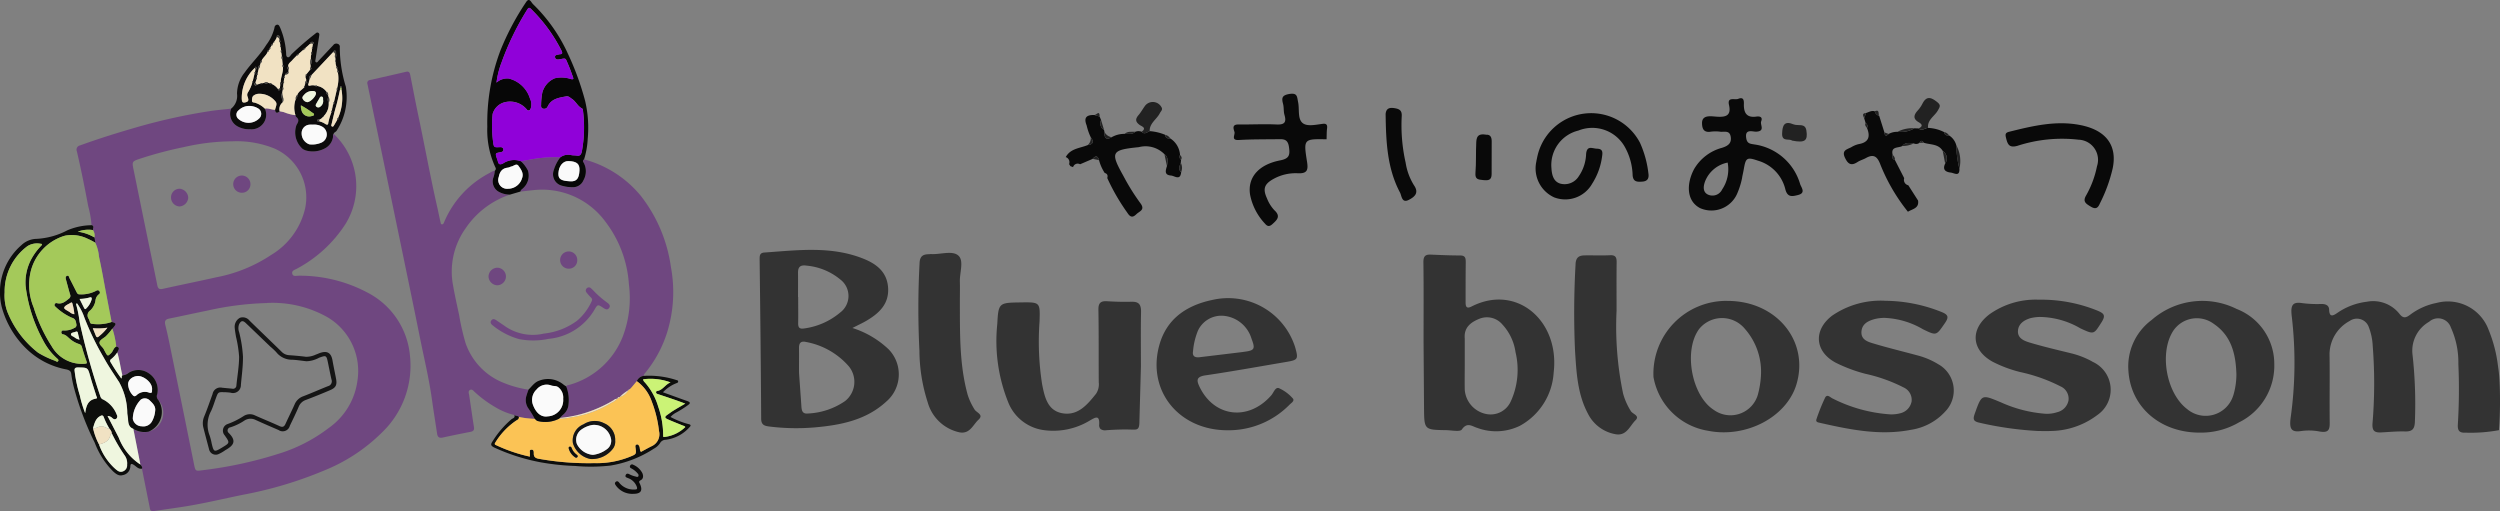 <svg viewBox="0 0 264.141 54.001" height="54.001" width="264.141" xmlns:xlink="http://www.w3.org/1999/xlink" xmlns="http://www.w3.org/2000/svg">
  <rect x="0" y="0" width="264.141" height="54.001" fill="#808080" stroke="none"/>
  <defs>
    <clipPath id="clip-path">
      <rect fill="#333" height="19.5" width="183.881" data-sanitized-data-name="長方形 25998" data-name="長方形 25998" id="長方形_25998"></rect>
    </clipPath>
    <clipPath id="clip-path-2">
      <rect fill="none" height="13.975" width="110.727" data-sanitized-data-name="長方形 26002" data-name="長方形 26002" id="長方形_26002"></rect>
    </clipPath>
  </defs>
  <g transform="translate(-72.822 -182.542)" data-sanitized-data-name="グループ 31245" data-name="グループ 31245" id="グループ_31245">
    <g transform="translate(72.822 182.543)" data-sanitized-data-name="グループ 31245" data-name="グループ 31245" id="グループ_31245-2">
      <path fill="#6f4780" transform="translate(-34.214 -141.97)" d="M43.885,165.75a11.011,11.011,0,0,0-.35-2c-.367-1.937-.747-3.872-1.2-5.791a.456.456,0,0,1,.331-.625c2.047-.744,4.125-1.386,6.217-1.986a61.507,61.507,0,0,1,7.489-1.637c.751-.117,1.511-.177,2.266-.264a1.5,1.5,0,0,0,.622,1.843,2.444,2.444,0,0,0,1.363.334,1.547,1.547,0,0,0,1.576-2.178c.373-.079.714.131,1.08.121.047.389.232.373.482.164l.433.09a4.531,4.531,0,0,0,1.24.325c.029.06.042.139.089.178.344.28.217.527.023.851a2.324,2.324,0,0,0,.659,2.531,1.458,1.458,0,0,0,.447.19,2.706,2.706,0,0,0,1.9-.255,1.608,1.608,0,0,0,.849-1.181c.024-.115-.042-.248.066-.347a7.586,7.586,0,0,1,1.222,9.567,13.839,13.839,0,0,1-5.093,4.67c-.221.129-.595.2-.5.548.087.324.433.2.675.2a15.262,15.262,0,0,1,7.3,1.8,8.333,8.333,0,0,1,4.454,6.6,9.776,9.776,0,0,1-2.949,8.162,18.427,18.427,0,0,1-6.139,4.032,42.148,42.148,0,0,1-8.592,2.56c-2.053.421-4.091.914-6.162,1.241-1.062.167-2.127.311-3.191.468-.213.031-.385,0-.434-.25q-.426-2.12-.849-4.24c.06-.184-.072-.3-.16-.424l-.743-3.762a2.032,2.032,0,0,0,2.629-3.059.547.547,0,0,1-.119-.607,2.1,2.1,0,0,0-1.006-2.285,1.9,1.9,0,0,0-2,.017,1.158,1.158,0,0,1-.663.274c-.2-.8-.3-1.63-.539-2.424.031-.219.381-.492-.108-.62a8.829,8.829,0,0,0-.413-1.9c.441-.521.437-.555-.074-.7q-.272-1.414-.543-2.828c-.259-1.355-.492-2.716-.789-4.063a4.313,4.313,0,0,0-.39-1.479l-.095-.555a1.01,1.01,0,0,0-.157-.782c-.018-.186.172-.431-.151-.529M58.749,156.9a23.153,23.153,0,0,0-5.062.6,41.378,41.378,0,0,0-4.7,1.245c-.817.272-.834.307-.666,1.126.469,2.28.93,4.561,1.4,6.841.37,1.8.752,3.6,1.114,5.4.074.366.227.456.592.374,1.887-.42,3.783-.8,5.67-1.226a15.8,15.8,0,0,0,5.787-2.367A7.761,7.761,0,0,0,66.45,164a5.637,5.637,0,0,0-3.224-6.333,10.558,10.558,0,0,0-4.478-.765m3.678,17.086a32.147,32.147,0,0,0-6.311.8c-1.347.272-2.689.572-4.036.843-.411.083-.491.293-.4.671.167.66.314,1.324.45,1.991q1.3,6.361,2.585,12.724c.148.728.151.735.877.637a43.33,43.33,0,0,0,7.973-1.715,16.882,16.882,0,0,0,5.391-2.756,7.255,7.255,0,0,0,3.026-5,6.6,6.6,0,0,0-3.13-6.677,11.789,11.789,0,0,0-6.43-1.526" data-sanitized-data-name="パス 50325" data-name="パス 50325" id="パス_50325"></path>
      <path fill="#6f4780" transform="translate(-153.322 -126.894)" d="M207.652,170.74a7.18,7.18,0,0,1-2.055-.861,12.214,12.214,0,0,1-2.1-1.554c-.145-.125-.292-.356-.517-.23s-.113.363-.084.559c.165,1.117.326,2.235.5,3.351.047.3-.042.454-.352.514-.975.19-1.95.383-2.919.6-.388.089-.565-.035-.621-.41-.183-1.225-.384-2.448-.554-3.675-.3-2.148-.812-4.252-1.239-6.374-.78-3.871-1.585-7.736-2.386-11.6q-1.433-6.92-2.875-13.837c-.1-.48-.2-.96-.3-1.439a.32.32,0,0,1,.284-.44c1.262-.284,2.523-.569,3.782-.865.361-.085.414.144.464.4.27,1.361.526,2.725.812,4.083.7,3.3,1.3,6.624,2.051,9.914.115.5.205,1.013.33,1.515.022.088.021.206.151.208.112,0,.16-.084.2-.178a10.363,10.363,0,0,1,4.856-5.266,1.412,1.412,0,0,1,.519-.221,2.581,2.581,0,0,1-.171.783,1.251,1.251,0,0,0,.508,1.39,2.382,2.382,0,0,0,1.27.347,9.136,9.136,0,0,0-4.691,3.566,7.87,7.87,0,0,0-1.381,5.694c.19,1.167.453,2.323.7,3.48a25.234,25.234,0,0,0,.675,2.94,6.947,6.947,0,0,0,3.909,4.162,11.261,11.261,0,0,0,2.743.768c-.065.192-.139.382-.193.577a1.543,1.543,0,0,0,.135,1.336,10.635,10.635,0,0,1,.72,1.166,9.288,9.288,0,0,1-1.678-.2c-.13-.151-.35-.083-.492-.2" data-sanitized-data-name="パス 50326" data-name="パス 50326" id="パス_50326"></path>
      <path fill="#6f4780" transform="translate(-216.028 -161.847)" d="M277.737,178.685a11.609,11.609,0,0,1,6.034,3.9,15.732,15.732,0,0,1,3.143,7.472,14.38,14.38,0,0,1-.372,6.819,12.8,12.8,0,0,1-2.337,4.363c-.076.094-.176.176-.146.318a.926.926,0,0,0-.748.559l-.507.613-.08.091.006-.008-.087.091.007-.007-.089.089.008-.007a.165.165,0,0,0-.151.1l0,0a4.32,4.32,0,0,0-.916.721l.007,0c-.12,0-.224.028-.253.167l.007,0a.691.691,0,0,0-.406.165,13.984,13.984,0,0,1-1.963.972,12.816,12.816,0,0,1-3.69.9,2.3,2.3,0,0,1,.3-.324,1.545,1.545,0,0,0,.593-1.163,3.9,3.9,0,0,0-.244-1.835c.064-.155.219-.138.341-.176a8.519,8.519,0,0,0,5.653-5.152,11.4,11.4,0,0,0,.629-5.465,12.179,12.179,0,0,0-2.447-6.572,8.3,8.3,0,0,0-7.68-3.376c-.445.042-.888.1-1.332.147.028-.2.217-.263.325-.394a1.792,1.792,0,0,0,.466-1.83,3.512,3.512,0,0,0-.723-.967c.279-.055.557-.127.839-.162a14.019,14.019,0,0,1,3.315-.267,4.079,4.079,0,0,0-.711,1.4,1.243,1.243,0,0,0,.893,1.618,3.9,3.9,0,0,0,1.042.15,1.209,1.209,0,0,0,1.213-.737,1.911,1.911,0,0,0,.008-1.871.217.217,0,0,1,.055-.339" data-sanitized-data-name="パス 50327" data-name="パス 50327" id="パス_50327"></path>
      <path fill="#0d0e0c" transform="translate(-2.822 -189.748)" d="M12.493,213.527c.323.1.133.343.151.529a3.117,3.117,0,0,0-1.6.171,4.593,4.593,0,0,1,1.76.611l.095.555a6.9,6.9,0,0,0-.794-.412,3.773,3.773,0,0,0-2.424-.328,5.246,5.246,0,0,0-3.638,3.914,6.184,6.184,0,0,0,.342,3.655,16.545,16.545,0,0,0,1.9,4.1,3.685,3.685,0,0,0,3.487,1.86c.24-.023.273-.048.194-.269-.174-.487-.333-.98-.475-1.477a.43.43,0,0,0-.337-.347,2.729,2.729,0,0,1-.919-.52c-.241-.188-.427-.455-.767-.5a.2.2,0,0,1-.149-.256c.023-.143.135-.162.248-.147a2.063,2.063,0,0,0,1.1-.26.327.327,0,0,0,.229-.41c-.058-.322-.083-.573-.511-.69a6,6,0,0,1-1.719-1.175.18.18,0,0,1-.066-.218.189.189,0,0,1,.223-.139c.543.15.9-.158,1.276-.468a.353.353,0,0,0,.136-.445c-.156-.507-.284-1.022-.427-1.533-.046-.165-.089-.358.092-.432.205-.085.218.14.281.263q.363.709.722,1.42c.069.137.137.278.321.268a3.4,3.4,0,0,0,1.73-.357c.131-.083.256-.116.365.009a.226.226,0,0,1-.058.355.937.937,0,0,0-.346.665,1.851,1.851,0,0,1-.55,1.03.62.62,0,0,0-.156.9,2.393,2.393,0,0,1,.128.345.207.207,0,0,0,.2.165,4.415,4.415,0,0,0,2.091-.193c.511.142.514.176.074.7a5.637,5.637,0,0,1-.709.832c-.224.194-.576.353-.639.59-.078.289.318.5.453.78.053.11.111.218.17.324.227.409.254.4.6.061.213-.21.245-.553.541-.69.489.128.139.4.108.62a3.046,3.046,0,0,1-.622.689.236.236,0,0,0-.068.374,19.717,19.717,0,0,0,1.112,1.695c.108-.1,0-.256.116-.333a1.157,1.157,0,0,0,.662-.274,1.9,1.9,0,0,1,2-.017,2.1,2.1,0,0,1,1.006,2.285.548.548,0,0,0,.119.608,2.271,2.271,0,0,1-1.027,3.342,2.252,2.252,0,0,1-1.6-.283c-.5-.184-.544-.607-.567-1.05-.011-.2-.06-.4-.078-.606a6.849,6.849,0,0,0-.859-3.277c-.567-.871-1.149-1.728-1.654-2.644a28.946,28.946,0,0,1-2.018-4.178,5.732,5.732,0,0,0-.779-1.51c-.1.039-.1.1-.083.147a12.177,12.177,0,0,1,.358,1.825,72.421,72.421,0,0,0,2.205,7.9.486.486,0,0,0,.3.3,3,3,0,0,1,1.427,1.614.316.316,0,0,1-.061.411c-.147.112-.278.031-.406-.064a.713.713,0,0,0-.514-.226c.407.786.8,1.533,1.181,2.282a5.913,5.913,0,0,0,2.29,2.844c.088.129.22.24.16.425-.379.078-.593-.224-.857-.391s-.364-.144-.376.167a.959.959,0,0,1-.8.908c-.42.125-.729-.135-1.016-.39a8.582,8.582,0,0,1-1.945-3.035,31.2,31.2,0,0,1-2.228-5.94,11.736,11.736,0,0,1-.246-1.281c-.036-.323-.169-.43-.485-.513a8.237,8.237,0,0,1-4.285-2.213,9.651,9.651,0,0,1-2.58-4.382,6.571,6.571,0,0,1,2.089-6.555,2.374,2.374,0,0,1,1.585-.653,7.832,7.832,0,0,0,3.25-.9,6.67,6.67,0,0,1,2.576-.542m1.9,21.527a7.428,7.428,0,0,1-.617-1.251c-.081-.2-.2-.19-.348-.113-.525.269-.629.794-.783,1.288a6.759,6.759,0,0,0,.636,1.724,6.233,6.233,0,0,0,1.727,2.588c.215.175.423.378.758.269a.683.683,0,0,0,.48-.716,1.425,1.425,0,0,0-.266-.994,17.99,17.99,0,0,1-1.346-2.305.833.833,0,0,0-.24-.491M3.311,220.6A4.956,4.956,0,0,0,3.6,222.7a10.256,10.256,0,0,0,3.248,4.317,9.768,9.768,0,0,0,1.8.855c.1.045.229.174.319.022.079-.133-.062-.214-.149-.3a6.623,6.623,0,0,1-1.479-1.948A15.979,15.979,0,0,1,5.529,220a5.2,5.2,0,0,1,.524-2.73,6.194,6.194,0,0,1,1.086-1.523c.065-.068.241-.235,0-.24a1.927,1.927,0,0,0-1.411.238A5.947,5.947,0,0,0,3.311,220.6m8.51,12.792c.107-.739.274-1.387,1.124-1.529.228-.038.083-.189.055-.282-.206-.676-.44-1.343-.628-2.024-.275-.991-.262-.975-1.3-.989-.373,0-.4.152-.358.437a14.164,14.164,0,0,0,.539,2.506,11.951,11.951,0,0,0,.568,1.881m7.4-.28c.044-.486-.287-.77-.583-1.066a.732.732,0,0,0-.937-.082A2.978,2.978,0,0,0,16.852,234a.97.97,0,0,0,.956.786,1.035,1.035,0,0,0,1.069-.513,2.767,2.767,0,0,0,.344-1.158m-.338-2.157c.113-.8-.935-1.53-1.529-1.487-.566.041-1.044.449-.991.934a1.8,1.8,0,0,0,.461,1.067c.141.15.232.2.424.033a1.269,1.269,0,0,1,1.292-.289c.308.111.363-.007.341-.259M11.23,221.33c.175.351.324.652.476.952.046.091.119.181.212.071a2.178,2.178,0,0,0,.584-.959c.041-.206-.029-.28-.239-.209a4.1,4.1,0,0,1-1.033.146m1.4,3.088.316.786c.06.15.139.241.3.1a5.256,5.256,0,0,0,.928-.939,5.825,5.825,0,0,1-1.543.05m-1.949-1.473a5.758,5.758,0,0,0-.2-1.1c-.026-.111-.07-.184-.189-.106-.242.158-.608.284-.677.5-.054.172.359.339.578.489a.9.9,0,0,0,.492.221m.541,2.687c-.063-.256-.125-.461-.162-.67-.031-.176-.094-.23-.269-.155s-.437.058-.469.243.232.231.367.336a1.154,1.154,0,0,0,.533.247" data-sanitized-data-name="パス 50328" data-name="パス 50328" id="パス_50328"></path>
      <path fill="#070707" transform="translate(-202.455 -97.543)" d="M257.509,114.59a3.516,3.516,0,0,1,.723.967,1.792,1.792,0,0,1-.466,1.83c-.109.131-.3.2-.325.394l-1.1.321a2.382,2.382,0,0,1-1.27-.346,1.251,1.251,0,0,1-.508-1.391,2.577,2.577,0,0,0,.171-.783.266.266,0,0,0,.06-.361,9.352,9.352,0,0,1-.852-4.279,21.581,21.581,0,0,1,1.4-8.1,27.571,27.571,0,0,1,2.692-5.069c.211-.313.36-.308.576,0a1.387,1.387,0,0,0,.177.222,17.189,17.189,0,0,1,3.665,5.211,29.284,29.284,0,0,1,1.826,5,12.382,12.382,0,0,1,.272,4.012,8.46,8.46,0,0,1-.383,2.157.217.217,0,0,0-.054.338,1.911,1.911,0,0,1-.009,1.871,1.209,1.209,0,0,1-1.213.737,3.894,3.894,0,0,1-1.043-.15,1.243,1.243,0,0,1-.893-1.618,4.077,4.077,0,0,1,.711-1.4,1.392,1.392,0,0,1,1.2-.217c.174.026.356.011.529.042.355.064.466-.122.538-.431a13.968,13.968,0,0,0,.133-4.217c-.008-.117-.035-.3-.109-.333-.464-.222-.644-.731-1.056-1-.193-.127-.361-.325-.612-.278-.774.145-1.581.24-1.974,1.086a.4.4,0,0,1-.484.21c-.194-.041-.221-.229-.2-.4a7.193,7.193,0,0,1,.119-1.258,2.249,2.249,0,0,1,1.338-1.554,3.108,3.108,0,0,1,1.687.088c.284.056.292-.014.219-.215-.166-.461-.331-.924-.526-1.373-.288-.664-.186-.627-.878-.5-.2.038-.446.063-.489-.216-.038-.25.193-.25.363-.287a.682.682,0,0,1,.119-.028c.331-.008.314-.145.191-.4a16.577,16.577,0,0,0-3.174-4.352c-.193-.2-.287-.215-.442.039a29.022,29.022,0,0,0-2.707,5.573,9.015,9.015,0,0,0-.538,2.138,1.68,1.68,0,0,1,1.287-.437,3.114,3.114,0,0,1,2.248,2.107,1.4,1.4,0,0,1,.1,1c-.092.3-.28.364-.463.125a2.3,2.3,0,0,0-2.218-.743,1.77,1.77,0,0,0-1.358,1.255,12.987,12.987,0,0,0,.045,2.935c.08.606.1.6.721.573.183-.009.339.034.366.237s-.143.274-.309.3c-.555.1-.556.1-.373.663a2.758,2.758,0,0,1,.091.27c.072.343.215.426.557.252a2.088,2.088,0,0,1,1.911-.228m-1.4,2.9a1.548,1.548,0,0,0,1.5-1.11c.2-.52-.1-.93-.373-1.306-.215-.3-.488.009-.732.059-.132.027-.255.111-.386.126-.6.067-.855.409-.97.988a.93.93,0,0,0,.96,1.243m6.594-.785c.661.035.932-.284.974-1.147.034-.687-.273-.956-1.136-.994-.6-.027-1.054.523-1.087,1.3-.025.6.261.788,1.249.839" data-sanitized-data-name="パス 50329" data-name="パス 50329" id="パス_50329"></path>
      <path fill="#0c0b0b" transform="translate(-97.213 -107.647)" d="M126.76,119.407c-.25.21-.435.226-.482-.164.043-.284.254-.6.064-.849a2.178,2.178,0,0,0-1.857-.838.937.937,0,0,0-.418.147c-.223.124-.228.357-.232.575s.2.182.327.22a2.674,2.674,0,0,1,1.036.624,1.547,1.547,0,0,1-1.576,2.178,2.446,2.446,0,0,1-1.364-.334,1.5,1.5,0,0,1-.621-1.843,1.719,1.719,0,0,0,.619-1.569,3.659,3.659,0,0,1,.822-2.264c.711-1,1.619-1.839,2.262-2.892a4.8,4.8,0,0,0,.873-1.822.334.334,0,0,1,.271-.322c.185-.02.241.141.311.275a8,8,0,0,1,.635,2.561c.034.209-.029.514.164.595s.314-.208.455-.341a32.623,32.623,0,0,1,2.468-2.135c.1-.076.185-.177.321-.1.154.083.115.226.094.362-.127.806-.254,1.613-.374,2.42-.016.112-.086.268.047.334s.2-.09.282-.174q.77-.818,1.539-1.637a.389.389,0,0,1,.469-.134.311.311,0,0,1,.22.348,14.124,14.124,0,0,0,.638,4.178,6.538,6.538,0,0,1-.968,4.644c-.081.145-.28.168-.324.342-.108.1-.042.232-.066.347a1.609,1.609,0,0,1-.849,1.181,2.707,2.707,0,0,1-1.9.255,1.447,1.447,0,0,1-.447-.19,2.324,2.324,0,0,1-.659-2.531c.194-.324.321-.571-.023-.851-.047-.038-.06-.117-.089-.178a2.635,2.635,0,0,1,.028-1.706.471.471,0,0,0,.173-.451c.131-.354.469-.521.706-.779.1-.029.163-.073.056-.171l.038-.154a.3.3,0,0,0,.133-.418c.025-.165-.146-.31-.051-.482a.143.143,0,0,0,.1-.2l.367-.455c.168-.059.193-.142.043-.255q0-.119,0-.239a.612.612,0,0,0,.034-.656,1.206,1.206,0,0,1,.05-.481c.114-.07.131-.154.037-.254l.034-.319c.1-.04.139-.093.034-.174l.051-.318c.1-.057.143-.173.046-.22-.178-.084-.3.022-.352.2l-.474.423a.079.079,0,0,0-.089.082h0a.137.137,0,0,0-.177.148l-.451.4c-.117,0-.2.034-.2.171-.16.165-.328.324-.478.5-.172.2-.444.335-.43.657a.2.2,0,0,0,.038.337q0,.111,0,.222c-.121.109-.326.126-.361.328l-.054.163c-.087.043-.14.092-.035.173l-.049.317c-.114.071-.138.154-.035.255q-.023.2-.046.4a.207.207,0,0,0-.044.335l-.037.238c-.228.353.058.7.021,1.044a.918.918,0,0,0-.3.925m6.539-2.5c.008-.063.03-.145-.058-.155s-.084.072-.083.137-.005.133-.008.2c-.132.622-.262,1.245-.442,1.857-.176.6-.305,1.207-.454,1.812-.022.09-.07.2.045.251s.169-.049.217-.13c.111-.186.217-.374.326-.562.133-.029.155-.107.1-.221a5.082,5.082,0,0,0,.359-2.993c0-.065,0-.13,0-.195m-9.383-.684.194-.81c.106-.033.155-.082.046-.173l.046-.235a.172.172,0,0,0,.072-.289c-.047-.057-.117,0-.117.083a4.34,4.34,0,0,0-1.4,3.3c.018.294.055.445.421.349.393-.1.262-.36.206-.562a.5.5,0,0,1,.034-.5,3.766,3.766,0,0,0,.446-.994c.11-.031.151-.081.05-.172m2.543-4.642a1.431,1.431,0,0,1-.271.465.074.074,0,0,0-.064.1l-.1.148c-.121.012-.161.08-.135.195l-.113.214a.138.138,0,0,0-.132.2.045.045,0,0,1-.034.049c-.12.016-.156.086-.129.2-.133.339-.444.552-.609.868a.215.215,0,0,0-.108.294l-.071.191a.3.3,0,0,0-.145.416l-.117.482c-.1.038-.144.089-.04.174l-.048.235c-.114.066-.142.148-.049.253l-.094.323c-.146.046-.149.144-.073.245s.154.1.2-.035l.4-.115c.079.1.132.068.174-.031l.236-.043a.314.314,0,0,0,.406-.006l.154.039c.043.113.121.127.221.079a1.594,1.594,0,0,1,.681.559c.014.105.073.149.164.088.067-.046.119-.119.023-.2l.036-.319c.147-.093.149-.206.049-.335.009-.531.274-1.022.239-1.56.107-.1.076-.182-.03-.256q-.026-.281-.053-.562c.11-.127.107-.241-.04-.337q-.02-.159-.04-.318a.2.2,0,0,0-.041-.336l-.049-.316c.1-.072.071-.128-.022-.175l-.051-.317c.1-.107.081-.19-.047-.254l-.034-.155a.214.214,0,0,0-.076-.356c-.145-.057-.19.08-.166.217m5.838,7.6c.1-.032.153-.079.051-.172a.759.759,0,0,1,.1-.4c.105-.033.157-.081.047-.173l.3-1.3c.087-.044.139-.095.032-.174a3.819,3.819,0,0,0,.088-1.639c.107-.111.082-.194-.054-.253l-.035-.154c.128-.124.017-.182-.069-.248a1.093,1.093,0,0,1-.092-.489c.091-.062.069-.115-.012-.163q-.006-.121-.012-.241c.172-.181.064-.4.082-.606a.159.159,0,0,0-.12-.184c-.115-.02-.153.078-.194.161l-2.284,2.427c-.248.072-.263.247-.2.456l-.083.268c-.1.029-.157.075-.056.171-.018.144-.027.269.191.221a1,1,0,0,1,.547,0c.045.085.1.138.174.03a1.51,1.51,0,0,1,1.006.613.341.341,0,0,0,.177.372l.039.154a.645.645,0,0,0,.024.656,1.8,1.8,0,0,1-.522,1.384.068.068,0,0,0-.072.076.832.832,0,0,1-.362.288c-.117-.037-.242-.025-.245.112s.128.1.22.088a1.977,1.977,0,0,1,.664.3c.173.092.267.046.269-.136a6.5,6.5,0,0,1,.331-1.12c.1-.04.138-.092.036-.174l.035-.154m-2.014,1.635a2.36,2.36,0,0,0-.363,0,.893.893,0,0,0-.836.89,1.224,1.224,0,0,0,.813,1.187,2.431,2.431,0,0,0,1.313-.2.94.94,0,0,0,.086-1.644,1.729,1.729,0,0,0-1.012-.237m-6.666-1.974a1.589,1.589,0,0,0-1.186.453.58.58,0,0,0-.021.926,1.6,1.6,0,0,0,2.2-.076.656.656,0,0,0-.14-1.049,1.8,1.8,0,0,0-.856-.254m6.04-.4c.362,0,.967-.652.938-.946-.017-.169-.125-.218-.278-.23a1.12,1.12,0,0,0-.973.4c-.1.114-.249.249-.143.429a.626.626,0,0,0,.456.342m-.649.34a1.249,1.249,0,0,0,.055.487.829.829,0,0,0,1.042.655c.109-.031.275-.024.287-.176.009-.115-.126-.158-.214-.221a9.278,9.278,0,0,0-1.17-.745m2.342-.584c-.01-.081.046-.285-.119-.336-.2-.063-.249.164-.335.292s-.163.281-.247.42c-.066.11-.127.229-.019.334a.305.305,0,0,0,.411.019.726.726,0,0,0,.31-.729" data-sanitized-data-name="パス 50330" data-name="パス 50330" id="パス_50330"></path>
      <path fill="#0d0e0c" transform="translate(-204.044 -251.399)" d="M271.327,291.67a.926.926,0,0,1,.748-.559,9.289,9.289,0,0,1,3.42.437c.095.026.2.037.2.159s-.093.141-.19.18a3.948,3.948,0,0,0-1.418.958l2.307.835c.115.041.234.073.345.122.226.1.257.2.035.368a10.9,10.9,0,0,1-1.236.79,2.219,2.219,0,0,0-.652.492,8.684,8.684,0,0,0,1.879.749c.36.069.256.213.1.367a4.021,4.021,0,0,1-2.476,1.294.694.694,0,0,0-.6.342,1.8,1.8,0,0,1-.662.6,11.959,11.959,0,0,1-4.562,1.782,18.38,18.38,0,0,1-3.751.044,25.294,25.294,0,0,1-3.646-.386A20.964,20.964,0,0,1,256.3,298.7c-.389-.19-.459-.321-.213-.674a10,10,0,0,1,2.011-2.341c.117-.089.424-.147.279-.439.142.121.362.054.492.2.036.229-.133.3-.289.39a7.568,7.568,0,0,0-2.2,2.315c-.158.209.034.254.159.313a16.433,16.433,0,0,0,3.492,1.181,2.131,2.131,0,0,1,0-.3c.024-.156-.111-.412.155-.434s.254.229.254.417c0,.322.143.461.47.534a29.71,29.71,0,0,0,5.923.47,9.36,9.36,0,0,0,3.785-.681c.665-.272.67-.268.567-.985-.02-.137-.018-.257.124-.3s.214.057.278.177c.1.183.016.413.181.6.378-.2.756-.419,1.146-.609a1.383,1.383,0,0,0,.757-1.6,12.4,12.4,0,0,0-.768-3.123,4.372,4.372,0,0,0-1.575-2.139m3.56.13a6.1,6.1,0,0,0-2.887-.327c.006.2.151.287.239.4a6.73,6.73,0,0,1,1.352,2.5,9.108,9.108,0,0,1,.521,3.073c-.012.115.036.137.141.123a3.832,3.832,0,0,0,2.2-1.049c-.07-.12-.173-.123-.26-.158-.529-.217-1.063-.423-1.585-.656-.354-.158-.354-.272-.041-.488.2-.138.393-.289.6-.417.4-.243.8-.474,1.28-.758-.436-.159-.765-.285-1.1-.4q-.888-.306-1.78-.6c-.1-.032-.184-.059-.2-.172a.127.127,0,0,1,.1-.156c.606-.089.873-.706,1.424-.911" data-sanitized-data-name="パス 50335" data-name="パス 50335" id="パス_50335"></path>
      <path fill="#0c0b0b" transform="translate(-254.744 -287.8)" d="M321.638,339.977a2.13,2.13,0,0,1-1.773-.816c-.1-.142-.251-.305-.052-.459.177-.136.3.018.4.154a1.942,1.942,0,0,0,1.635.661c.189.007.251-.07.182-.28a1.519,1.519,0,0,0-.92-.919c-.139-.062-.355-.1-.257-.326s.3-.14.447-.054a2.737,2.737,0,0,0,.611.211c.1.029.228.086.288-.044a.265.265,0,0,0-.091-.29,2.129,2.129,0,0,0-.63-.512c-.138-.062-.241-.145-.15-.311a.213.213,0,0,1,.314-.09,1.923,1.923,0,0,1,.972.889c.124.294.111.6-.185.75-.243.127-.139.234-.074.378.325.719.107,1.064-.717,1.057" data-sanitized-data-name="パス 50349" data-name="パス 50349" id="パス_50349"></path>
      <path fill="#a4c95a" transform="translate(-14.73 -193.733)" d="M26.526,227.748a4.418,4.418,0,0,1-2.092.193.207.207,0,0,1-.2-.165,2.426,2.426,0,0,0-.128-.344.619.619,0,0,1,.156-.9,1.855,1.855,0,0,0,.551-1.03.936.936,0,0,1,.346-.665.226.226,0,0,0,.058-.356c-.108-.126-.234-.092-.365-.009a3.4,3.4,0,0,1-1.73.357c-.184.009-.252-.131-.321-.268q-.359-.711-.722-1.42c-.063-.123-.076-.348-.281-.263-.181.074-.138.267-.092.432.143.511.27,1.027.426,1.533a.353.353,0,0,1-.135.445c-.375.31-.734.618-1.277.468a.189.189,0,0,0-.223.139.181.181,0,0,0,.066.218,6.011,6.011,0,0,0,1.719,1.175c.429.117.453.368.511.69a.327.327,0,0,1-.229.411,2.065,2.065,0,0,1-1.1.26c-.114-.015-.225,0-.248.147a.2.2,0,0,0,.149.257c.34.049.525.316.766.5a2.722,2.722,0,0,0,.919.52.431.431,0,0,1,.337.347c.142.5.3.99.475,1.477.079.221.046.247-.194.269a3.685,3.685,0,0,1-3.487-1.859,16.563,16.563,0,0,1-1.9-4.1,6.184,6.184,0,0,1-.342-3.655,5.246,5.246,0,0,1,3.638-3.914,3.774,3.774,0,0,1,2.424.328,6.91,6.91,0,0,1,.794.412,4.308,4.308,0,0,1,.39,1.479c.3,1.347.53,2.708.789,4.063q.27,1.414.543,2.828" data-sanitized-data-name="パス 50355" data-name="パス 50355" id="パス_50355"></path>
      <path fill="#eff6df" transform="translate(-34.007 -221.811)" d="M48.837,270.887a5.911,5.911,0,0,1-2.29-2.844c-.386-.749-.774-1.5-1.181-2.282a.714.714,0,0,1,.514.226c.128.1.258.176.406.064a.316.316,0,0,0,.061-.411,3,3,0,0,0-1.427-1.614.485.485,0,0,1-.3-.3,72.467,72.467,0,0,1-2.205-7.9,12.151,12.151,0,0,0-.358-1.825c-.016-.044-.013-.108.083-.147a5.715,5.715,0,0,1,.779,1.51,28.938,28.938,0,0,0,2.018,4.178c.5.916,1.087,1.772,1.654,2.644a6.851,6.851,0,0,1,.859,3.277c.018.2.067.4.078.606.024.443.071.866.567,1.05l.743,3.762" data-sanitized-data-name="パス 50356" data-name="パス 50356" id="パス_50356"></path>
      <path fill="#f1e2c3" transform="translate(-117.314 -115.304)" d="M147.141,125.094l.037-.237a.307.307,0,0,0,.044-.335l.046-.4a.2.2,0,0,0,.034-.255l.049-.317a.124.124,0,0,0,.034-.173l.055-.163c.163-.063.388-.057.361-.328q0-.111,0-.222a.326.326,0,0,0-.038-.337c-.015-.321.258-.458.43-.657.15-.174.318-.333.478-.5a.212.212,0,0,0,.2-.171l.451-.4a.168.168,0,0,0,.177-.148l0,0a.08.08,0,0,0,.089-.083l.474-.423c.1,0,.212-.151.306.016l-.051.318a.126.126,0,0,0-.034.174l-.034.319a.2.2,0,0,0-.037.254,1.205,1.205,0,0,0-.05.481,1.014,1.014,0,0,0-.034.656c0,.08,0,.159,0,.239a.311.311,0,0,0-.043.255l-.367.454a.147.147,0,0,0-.1.2c-.1.172.076.317.051.482a.671.671,0,0,0-.133.418l-.038.154a.129.129,0,0,0-.056.171c-.237.258-.575.425-.706.779a.484.484,0,0,0-.173.451,2.636,2.636,0,0,0-.028,1.706,4.54,4.54,0,0,1-1.24-.325l-.433-.09a.919.919,0,0,1,.3-.925c.255-.353-.081-.695-.021-1.044" data-sanitized-data-name="パス 50357" data-name="パス 50357" id="パス_50357"></path>
      <path fill="#f1e2c3" transform="translate(-106.046 -135.966)" d="M134.032,147.443a2.676,2.676,0,0,0-1.036-.623c-.124-.038-.332,0-.327-.22s.01-.451.232-.574a.942.942,0,0,1,.418-.147,2.179,2.179,0,0,1,1.857.838c.19.253-.021.565-.064.849-.366.011-.707-.2-1.08-.121" data-sanitized-data-name="パス 50358" data-name="パス 50358" id="パス_50358"></path>
      <path fill="#a4c95a" transform="translate(-43.576 -232.134)" d="M55.857,268.743c-.3.137-.328.48-.541.69-.344.337-.371.348-.6-.061-.059-.107-.117-.214-.17-.324-.134-.28-.531-.491-.453-.78.064-.237.416-.4.639-.589a5.641,5.641,0,0,0,.709-.832,8.829,8.829,0,0,1,.413,1.9" data-sanitized-data-name="パス 50359" data-name="パス 50359" id="パス_50359"></path>
      <path fill="#eff6df" transform="translate(-47.947 -241.894)" d="M60.876,281.547c-.121.077-.009.23-.116.333a19.706,19.706,0,0,1-1.112-1.694.236.236,0,0,1,.067-.374,3.057,3.057,0,0,0,.622-.689c.243.794.344,1.62.539,2.424" data-sanitized-data-name="パス 50360" data-name="パス 50360" id="パス_50360"></path>
      <path fill="#a4c95a" transform="translate(-34.689 -191.652)" d="M44.668,216.742a4.6,4.6,0,0,0-1.76-.611,3.12,3.12,0,0,1,1.6-.171,1.011,1.011,0,0,1,.156.782" data-sanitized-data-name="パス 50361" data-name="パス 50361" id="パス_50361"></path>
      <path fill="#fbc355" transform="translate(-205.507 -253.689)" d="M272.79,293.96a4.372,4.372,0,0,1,1.575,2.139,12.407,12.407,0,0,1,.768,3.123,1.383,1.383,0,0,1-.757,1.6c-.39.189-.767.406-1.146.609-.165-.185-.083-.415-.181-.6-.064-.12-.135-.221-.277-.177s-.144.164-.124.3c.1.716.1.712-.566.985a9.356,9.356,0,0,1-3.785.681,29.691,29.691,0,0,1-5.923-.47c-.327-.073-.471-.212-.47-.533,0-.188.016-.439-.254-.417s-.13.278-.155.434a2.128,2.128,0,0,0,0,.3A16.446,16.446,0,0,1,258,300.758c-.125-.06-.317-.1-.159-.313a7.564,7.564,0,0,1,2.2-2.315c.156-.087.326-.162.289-.39a9.272,9.272,0,0,0,1.677.2c.105.081.2.218.318.235a3.212,3.212,0,0,0,2.277-.26,4.9,4.9,0,0,0,1.238-.131,11.122,11.122,0,0,0,4.275-1.54,2,2,0,0,0,.623-.439l-.007,0a.273.273,0,0,0,.253-.167l-.007,0a1.523,1.523,0,0,0,.916-.721l0,0a.173.173,0,0,0,.151-.1l-.008.007.089-.089-.007.007.087-.091-.006.008.08-.091Zm-2.286,6.269a1.9,1.9,0,0,0-1.168-1.821,2.154,2.154,0,0,0-2.163.106,1.833,1.833,0,0,0-1.135,2,2.413,2.413,0,0,0,1.864,1.672,2.772,2.772,0,0,0,2.278-.99,1.251,1.251,0,0,0,.323-.967m-4.782.65c-.15.021-.148.125-.119.239a1.655,1.655,0,0,0,.632.869c.079.063.173.1.255.014.11-.112.026-.2-.058-.272a1.589,1.589,0,0,1-.533-.7.2.2,0,0,0-.177-.151" data-sanitized-data-name="パス 50362" data-name="パス 50362" id="パス_50362"></path>
      <path fill="#070707" transform="translate(-218.241 -252.835)" d="M277.335,297.058a3.213,3.213,0,0,1-2.277.26c-.115-.017-.212-.154-.318-.235a10.639,10.639,0,0,0-.719-1.166,1.541,1.541,0,0,1-.135-1.336c.054-.2.128-.385.193-.577.357-.345.639-.787,1.14-.952a2.554,2.554,0,0,1,2.549.409c.093.075.2.137.3.205a3.907,3.907,0,0,1,.244,1.835,1.546,1.546,0,0,1-.593,1.163,2.311,2.311,0,0,0-.3.324l-.078.069m.407-2.086a1.382,1.382,0,0,0-.487-1.2c-.238-.2-.514-.12-.763-.208a1.37,1.37,0,0,0-1.553.413,1.512,1.512,0,0,0-.372,1.674c.324.831.867,1.286,1.547,1.173a1.716,1.716,0,0,0,1.628-1.853" data-sanitized-data-name="パス 50363" data-name="パス 50363" id="パス_50363"></path>
      <path fill="#9001d9" transform="translate(-204.385 -100.788)" d="M259.441,117.835a2.088,2.088,0,0,0-1.911.228c-.343.174-.485.091-.557-.252a2.754,2.754,0,0,0-.091-.271c-.183-.564-.182-.562.373-.663.165-.03.337-.086.309-.3s-.183-.246-.366-.237c-.625.032-.641.033-.72-.573a13,13,0,0,1-.045-2.935,1.771,1.771,0,0,1,1.358-1.255,2.3,2.3,0,0,1,2.218.743c.182.239.37.171.463-.124a1.4,1.4,0,0,0-.1-1,3.113,3.113,0,0,0-2.247-2.107,1.68,1.68,0,0,0-1.287.437,9.017,9.017,0,0,1,.538-2.139,29.038,29.038,0,0,1,2.707-5.573c.155-.254.249-.235.442-.039a16.573,16.573,0,0,1,3.174,4.352c.123.255.14.392-.191.4a.677.677,0,0,0-.119.029c-.17.036-.4.037-.364.287.043.279.285.253.489.216.692-.128.59-.164.878.5.195.449.36.912.526,1.373.072.2.065.271-.219.215a3.112,3.112,0,0,0-1.687-.088,2.25,2.25,0,0,0-1.338,1.554,7.234,7.234,0,0,0-.119,1.258c-.02.168.008.356.2.4a.4.4,0,0,0,.484-.21c.393-.846,1.2-.941,1.974-1.086.251-.047.419.151.612.278.413.27.592.78,1.056,1,.074.035.1.217.109.333a13.971,13.971,0,0,1-.133,4.217c-.072.309-.182.5-.538.431-.173-.031-.355-.016-.529-.042a1.391,1.391,0,0,0-1.2.217,14,14,0,0,0-3.315.267c-.282.035-.559.107-.839.161" data-sanitized-data-name="パス 50364" data-name="パス 50364" id="パス_50364"></path>
      <path fill="#f1e2c3" transform="translate(-231.953 -260.828)" d="M291.048,305.052l.078-.069a12.824,12.824,0,0,0,3.69-.9,14,14,0,0,0,1.963-.972.691.691,0,0,1,.406-.165,2,2,0,0,1-.624.439,11.123,11.123,0,0,1-4.275,1.54,4.9,4.9,0,0,1-1.238.131" data-sanitized-data-name="パス 50365" data-name="パス 50365" id="パス_50365"></path>
      <path fill="#f1e2c3" transform="translate(-256.677 -257.423)" d="M323.063,298.658a1.522,1.522,0,0,1-.916.721,4.327,4.327,0,0,1,.916-.721" data-sanitized-data-name="パス 50366" data-name="パス 50366" id="パス_50366"></path>
      <path fill="#f1e2c3" transform="translate(-255.72 -260.202)" d="M321.2,302.154a.273.273,0,0,1-.253.167c.03-.139.133-.165.253-.167" data-sanitized-data-name="パス 50367" data-name="パス 50367" id="パス_50367"></path>
      <path fill="#f1e2c3" transform="translate(-260.242 -257.027)" d="M326.783,298.159a.173.173,0,0,1-.151.1.165.165,0,0,1,.151-.1" data-sanitized-data-name="パス 50368" data-name="パス 50368" id="パス_50368"></path>
      <path fill="#f1e2c3" transform="translate(-261.428 -256.066)" d="M328.205,296.949l-.08.091.08-.091" data-sanitized-data-name="パス 50369" data-name="パス 50369" id="パス_50369"></path>
      <path fill="#f1e2c3" transform="translate(-261.117 -256.388)" d="M327.819,297.354l-.087.091.087-.091" data-sanitized-data-name="パス 50370" data-name="パス 50370" id="パス_50370"></path>
      <path fill="#f1e2c3" transform="translate(-260.799 -256.711)" d="M327.421,297.761l-.089.089.089-.089" data-sanitized-data-name="パス 50371" data-name="パス 50371" id="パス_50371"></path>
      <path fill="#a4c95a" transform="translate(-4.716 -197.336)" d="M5.206,228.193a5.945,5.945,0,0,1,2.422-4.858,1.925,1.925,0,0,1,1.41-.238c.237.006.061.172,0,.24a6.2,6.2,0,0,0-1.086,1.523,5.2,5.2,0,0,0-.524,2.73,15.977,15.977,0,0,0,1.812,5.64,6.625,6.625,0,0,0,1.479,1.948c.087.085.227.166.149.3-.09.153-.22.023-.319-.022a9.771,9.771,0,0,1-1.8-.855A10.255,10.255,0,0,1,5.5,230.285a4.955,4.955,0,0,1-.29-2.092" data-sanitized-data-name="パス 50372" data-name="パス 50372" id="パス_50372"></path>
      <path fill="#eff6df" transform="translate(-43.379 -275.12)" d="M55.192,320.917a17.99,17.99,0,0,0,1.346,2.305,1.423,1.423,0,0,1,.266.994.683.683,0,0,1-.48.716c-.335.108-.543-.094-.758-.27a6.232,6.232,0,0,1-1.727-2.587c.6-.15,1.122-.378,1.218-1.091,0-.028.088-.045.134-.067" data-sanitized-data-name="パス 50373" data-name="パス 50373" id="パス_50373"></path>
      <path fill="#eff6df" transform="translate(-33.364 -248.085)" d="M42.363,291.734a11.951,11.951,0,0,1-.568-1.881,14.17,14.17,0,0,1-.539-2.506c-.043-.285-.015-.442.358-.437,1.038.013,1.025,0,1.3.989.189.68.422,1.348.628,2.024.029.093.173.244-.055.282-.85.142-1.018.791-1.124,1.53" data-sanitized-data-name="パス 50374" data-name="パス 50374" id="パス_50374"></path>
      <path fill="#fafafa" transform="translate(-57.167 -260.745)" d="M73.564,304.115a2.767,2.767,0,0,1-.344,1.158,1.035,1.035,0,0,1-1.069.513A.97.97,0,0,1,71.2,305a2.977,2.977,0,0,1,.848-2.033.731.731,0,0,1,.937.082c.3.3.627.579.583,1.066" data-sanitized-data-name="パス 50375" data-name="パス 50375" id="パス_50375"></path>
      <path fill="#fafafa" transform="translate(-55.311 -251.564)" d="M71.371,292.776c.022.252-.033.369-.341.259a1.27,1.27,0,0,0-1.292.289c-.192.164-.283.116-.424-.033a1.805,1.805,0,0,1-.462-1.067c-.054-.486.425-.893.991-.935.593-.043,1.642.686,1.529,1.488" data-sanitized-data-name="パス 50376" data-name="パス 50376" id="パス_50376"></path>
      <path fill="#f1e2c3" transform="translate(-40.916 -272.184)" d="M52.729,317.983c-.047.022-.13.039-.134.067-.1.713-.621.941-1.218,1.091a6.77,6.77,0,0,1-.635-1.725c.271.07.486-.112.727-.171.392-.1.673.2,1.02.247a.835.835,0,0,1,.24.49" data-sanitized-data-name="パス 50377" data-name="パス 50377" id="パス_50377"></path>
      <path fill="#eff6df" transform="translate(-40.916 -267.732)" d="M52.488,313.039c-.346-.051-.627-.343-1.02-.247-.241.059-.456.24-.727.171.154-.495.258-1.02.783-1.288.151-.078.267-.085.348.113a7.4,7.4,0,0,0,.617,1.251" data-sanitized-data-name="パス 50378" data-name="パス 50378" id="パス_50378"></path>
      <path fill="#eff6df" transform="translate(-35.422 -219.336)" d="M43.83,250.919a4.086,4.086,0,0,0,1.033-.146c.21-.071.28,0,.239.21a2.178,2.178,0,0,1-.584.959c-.093.109-.166.02-.212-.071-.152-.3-.3-.6-.476-.952" data-sanitized-data-name="パス 50379" data-name="パス 50379" id="パス_50379"></path>
      <path fill="#f1e2c3" transform="translate(-40.85 -231.784)" d="M50.658,266.455a5.817,5.817,0,0,0,1.543-.05,5.251,5.251,0,0,1-.928.939c-.16.137-.239.047-.3-.1-.1-.238-.191-.476-.316-.786" data-sanitized-data-name="パス 50380" data-name="パス 50380" id="パス_50380"></path>
      <path fill="#f1e2c3" transform="translate(-29.127 -221.443)" d="M36.985,254.641a.9.9,0,0,1-.492-.221c-.219-.15-.633-.317-.578-.489.069-.217.435-.343.677-.5.118-.078.163,0,.189.106a5.745,5.745,0,0,1,.2,1.1" data-sanitized-data-name="パス 50381" data-name="パス 50381" id="パス_50381"></path>
      <path fill="#eff6df" transform="translate(-31.892 -233.355)" d="M40.291,269.239a1.154,1.154,0,0,1-.533-.247c-.135-.1-.4-.165-.367-.336s.3-.171.469-.243.238-.021.269.155c.037.21.1.415.162.67" data-sanitized-data-name="パス 50382" data-name="パス 50382" id="パス_50382"></path>
      <path fill="#fafafa" transform="translate(-207.011 -164.998)" d="M260.664,184.942a.93.93,0,0,1-.96-1.243c.115-.579.372-.921.97-.988.132-.015.254-.1.386-.126.244-.05.517-.361.732-.059.269.377.577.786.373,1.306a1.548,1.548,0,0,1-1.5,1.11" data-sanitized-data-name="パス 50383" data-name="パス 50383" id="パス_50383"></path>
      <path fill="#fafafa" transform="translate(-231.575 -163.527)" d="M291.823,182.686c-.988-.051-1.274-.244-1.249-.839.033-.778.492-1.328,1.087-1.3.862.038,1.169.307,1.136.994-.042.862-.313,1.181-.974,1.147" data-sanitized-data-name="パス 50384" data-name="パス 50384" id="パス_50384"></path>
      <path fill="#f1e2c3" transform="translate(-129.089 -118.853)" d="M163.8,129.067l-.039-.154a.346.346,0,0,0-.177-.371,1.51,1.51,0,0,0-1.006-.613.118.118,0,0,0-.174-.03,1,1,0,0,0-.547,0c-.219.047-.21-.077-.191-.221a.132.132,0,0,0,.056-.171l.083-.268.2-.456,2.284-2.427c.365.1.071.45.231.629q.006.121.012.241c-.048.058-.058.114.012.163a1.094,1.094,0,0,0,.092.489.213.213,0,0,0,.069.248l.035.154a.214.214,0,0,0,.054.253,3.823,3.823,0,0,1-.088,1.639.135.135,0,0,0-.032.174l-.3,1.3a.118.118,0,0,0-.047.173.757.757,0,0,0-.1.4.125.125,0,0,0-.051.172l-.035.154a.127.127,0,0,0-.036.174,6.5,6.5,0,0,0-.331,1.12c0,.181-.1.227-.269.136a1.976,1.976,0,0,0-.665-.3.149.149,0,0,1,.025-.2.832.832,0,0,0,.363-.288c.055,0,.077-.024.072-.076a1.8,1.8,0,0,0,.522-1.384.744.744,0,0,0-.024-.657" data-sanitized-data-name="パス 50385" data-name="パス 50385" id="パス_50385"></path>
      <path fill="#f1e2c3" transform="translate(-107.472 -112.762)" d="M137.207,118.39q.02.159.04.318a.317.317,0,0,0,.04.337l.053.562a.222.222,0,0,0,.03.256c.036.537-.23,1.029-.239,1.56a.33.33,0,0,0-.049.335q-.018.159-.036.319l-.186.107a1.594,1.594,0,0,0-.681-.559.171.171,0,0,0-.221-.079l-.154-.039a.34.34,0,0,0-.406.006l-.236.043a.119.119,0,0,0-.174.031l-.4.115-.124-.21.094-.323a.209.209,0,0,0,.049-.253l.047-.235a.119.119,0,0,0,.04-.174l.117-.482a.713.713,0,0,0,.145-.416l.071-.191a.288.288,0,0,0,.108-.294c.165-.316.476-.53.609-.868a.173.173,0,0,0,.129-.2.045.045,0,0,0,.034-.049.175.175,0,0,0,.132-.2l.113-.214a.177.177,0,0,0,.135-.195l.1-.148a.072.072,0,0,0,.064-.1,1.431,1.431,0,0,0,.271-.465c.135-.048.169.08.243.138l.034.155a.215.215,0,0,0,.047.254l.051.317a.122.122,0,0,0,.022.175l.049.316a.332.332,0,0,0,.042.336" data-sanitized-data-name="パス 50386" data-name="パス 50386" id="パス_50386"></path>
      <path fill="#fafafa" transform="translate(-126.401 -148.56)" d="M159.472,161.727a1.728,1.728,0,0,1,1.012.237.94.94,0,0,1-.086,1.643,2.431,2.431,0,0,1-1.313.2,1.224,1.224,0,0,1-.813-1.187.893.893,0,0,1,.836-.89,2.36,2.36,0,0,1,.363,0" data-sanitized-data-name="パス 50387" data-name="パス 50387" id="パス_50387"></path>
      <path fill="#fafafa" transform="translate(-99.672 -140.939)" d="M126.076,152.131a1.8,1.8,0,0,1,.856.254.656.656,0,0,1,.14,1.049,1.6,1.6,0,0,1-2.2.076.58.58,0,0,1,.021-.926,1.589,1.589,0,0,1,1.186-.453" data-sanitized-data-name="パス 50388" data-name="パス 50388" id="パス_50388"></path>
      <path fill="#f1e2c3" transform="translate(-101.849 -125.277)" d="M128.838,132.637l-.046.235a.129.129,0,0,0-.046.173l-.194.81a.122.122,0,0,0-.05.172,3.758,3.758,0,0,1-.446.994.5.5,0,0,0-.034.5c.056.2.186.459-.206.562-.366.1-.4-.055-.421-.349a4.339,4.339,0,0,1,1.4-3.3l.046.206" data-sanitized-data-name="パス 50389" data-name="パス 50389" id="パス_50389"></path>
      <path fill="#f1e2c3" transform="translate(-138.578 -134.159)" d="M174.2,146.83c-.108.187-.215.376-.326.562-.048.08-.1.184-.217.129s-.067-.161-.045-.251c.149-.6.279-1.215.454-1.812.18-.612.31-1.234.442-1.857l.147.013a5.083,5.083,0,0,1-.359,2.993.2.2,0,0,0-.1.221" data-sanitized-data-name="パス 50390" data-name="パス 50390" id="パス_50390"></path>
      <path fill="#eff6df" transform="translate(-126.714 -134.812)" d="M159.16,145.6a.626.626,0,0,1-.456-.342c-.106-.18.044-.316.143-.429a1.12,1.12,0,0,1,.973-.4c.153.012.261.06.278.23.029.294-.576.948-.938.946" data-sanitized-data-name="パス 50391" data-name="パス 50391" id="パス_50391"></path>
      <path fill="#a4c95a" transform="translate(-126.089 -140.708)" d="M157.885,151.839a9.275,9.275,0,0,1,1.17.745c.087.063.223.106.214.221-.012.152-.178.145-.287.175a.829.829,0,0,1-1.042-.655,1.249,1.249,0,0,1-.055-.487" data-sanitized-data-name="パス 50392" data-name="パス 50392" id="パス_50392"></path>
      <path fill="#eff6df" transform="translate(-132.17 -137.094)" d="M166.309,147.643a.726.726,0,0,1-.31.729.305.305,0,0,1-.411-.019c-.108-.105-.047-.225.019-.334.084-.139.157-.286.247-.42s.131-.355.335-.292c.165.051.109.256.119.336" data-sanitized-data-name="パス 50393" data-name="パス 50393" id="パス_50393"></path>
      <path fill="#413e39" transform="translate(-118.13 -135.506)" d="M147.958,145.3c-.06.349.277.691.021,1.044.037-.349-.249-.691-.021-1.044" data-sanitized-data-name="パス 50394" data-name="パス 50394" id="パス_50394"></path>
      <path fill="#413e39" transform="translate(-139.31 -118.219)" d="M174.742,124.344c-.16-.179.133-.525-.232-.629.042-.083.079-.181.194-.161a.16.16,0,0,1,.12.184c-.018.2.09.424-.082.606" data-sanitized-data-name="パス 50395" data-name="パス 50395" id="パス_50395"></path>
      <path fill="#413e39" transform="translate(-129.897 -121.604)" d="M162.711,128.466a1.013,1.013,0,0,1,.034-.656.612.612,0,0,1-.034.656" data-sanitized-data-name="パス 50396" data-name="パス 50396" id="パス_50396"></path>
      <path fill="#413e39" transform="translate(-137.094 -137.144)" d="M171.8,147.357a.744.744,0,0,1,.024.656.645.645,0,0,1-.024-.656" data-sanitized-data-name="パス 50397" data-name="パス 50397" id="パス_50397"></path>
      <path fill="#413e39" transform="translate(-116.2 -111.908)" d="M145.69,115.982c-.074-.058-.108-.186-.243-.138-.024-.137.021-.275.166-.217a.214.214,0,0,1,.076.356" data-sanitized-data-name="パス 50398" data-name="パス 50398" id="パス_50398"></path>
      <path fill="#413e39" transform="translate(-129.797 -114.644)" d="M162.851,119.3c-.093-.168-.2-.016-.306-.016.052-.181.174-.287.352-.2.1.046.059.163-.046.22" data-sanitized-data-name="パス 50399" data-name="パス 50399" id="パス_50399"></path>
      <path fill="#413e39" transform="translate(-119.636 -126.942)" d="M150.124,134.524c.027.271-.2.266-.361.328.035-.2.24-.22.361-.328" data-sanitized-data-name="パス 50400" data-name="パス 50400" id="パス_50400"></path>
      <path fill="#413e39" transform="translate(-129.55 -128.263)" d="M162.467,136.187l-.2.456c-.059-.209-.043-.385.2-.456" data-sanitized-data-name="パス 50401" data-name="パス 50401" id="パス_50401"></path>
      <path fill="#413e39" transform="translate(-111.101 -131.201)" d="M139.027,139.952a.34.34,0,0,1,.406-.006.313.313,0,0,1-.406.006" data-sanitized-data-name="パス 50402" data-name="パス 50402" id="パス_50402"></path>
      <path fill="#413e39" transform="translate(-108.688 -124.099)" d="M136.17,130.947a.713.713,0,0,1-.145.416.3.3,0,0,1,.145-.416" data-sanitized-data-name="パス 50403" data-name="パス 50403" id="パス_50403"></path>
      <path fill="#413e39" transform="translate(-127.752 -130.485)" d="M159.973,139.4a.671.671,0,0,1,.133-.418.3.3,0,0,1-.133.418" data-sanitized-data-name="パス 50404" data-name="パス 50404" id="パス_50404"></path>
      <path fill="#413e39" transform="translate(-123.976 -136.386)" d="M155.224,146.855a.483.483,0,0,1,.173-.451.471.471,0,0,1-.173.451" data-sanitized-data-name="パス 50405" data-name="パス 50405" id="パス_50405"></path>
      <path fill="#413e39" transform="translate(-106.999 -131.396)" d="M133.988,140.126l.124.21c-.043.137-.124.133-.2.035s-.073-.2.073-.245" data-sanitized-data-name="パス 50406" data-name="パス 50406" id="パス_50406"></path>
      <path fill="#413e39" transform="translate(-107.296 -124.865)" d="M134.286,132.224l-.046-.206c0-.087.071-.14.117-.083a.172.172,0,0,1-.072.289" data-sanitized-data-name="パス 50407" data-name="パス 50407" id="パス_50407"></path>
      <path fill="#413e39" transform="translate(-118.154 -120.598)" d="M147.969,126.882a.317.317,0,0,1-.04-.337c.147.1.15.21.04.337" data-sanitized-data-name="パス 50408" data-name="パス 50408" id="パス_50408"></path>
      <path fill="#413e39" transform="translate(-136.543 -135.108)" d="M171.033,144.8a.346.346,0,0,1,.177.372.341.341,0,0,1-.177-.372" data-sanitized-data-name="パス 50409" data-name="パス 50409" id="パス_50409"></path>
      <path fill="#413e39" transform="translate(-132.831 -146.4)" d="M166.605,159.019a.149.149,0,0,0-.025.2c-.093.014-.223.046-.22-.088s.128-.149.245-.112" data-sanitized-data-name="パス 50410" data-name="パス 50410" id="パス_50410"></path>
      <path fill="#413e39" transform="translate(-117.851 -118.061)" d="M147.585,123.689a.332.332,0,0,1-.042-.336.2.2,0,0,1,.042.336" data-sanitized-data-name="パス 50411" data-name="パス 50411" id="パス_50411"></path>
      <path fill="#413e39" transform="translate(-117.539 -131.124)" d="M147.15,140.12a.33.33,0,0,1,.049-.335c.1.129.1.243-.049.335" data-sanitized-data-name="パス 50412" data-name="パス 50412" id="パス_50412"></path>
      <path fill="#413e39" transform="translate(-120.591 -124.776)" d="M151.039,131.8a.325.325,0,0,1,.038.337.2.2,0,0,1-.038-.337" data-sanitized-data-name="パス 50413" data-name="パス 50413" id="パス_50413"></path>
      <path fill="#413e39" transform="translate(-118.362 -133.286)" d="M148.27,142.505a.307.307,0,0,1-.044.335.207.207,0,0,1,.044-.335" data-sanitized-data-name="パス 50414" data-name="パス 50414" id="パス_50414"></path>
      <path fill="#413e39" transform="translate(-116.773 -133.66)" d="M146.161,143.082l.186-.107c.1.077.045.15-.023.2-.09.061-.15.017-.164-.088" data-sanitized-data-name="パス 50415" data-name="パス 50415" id="パス_50415"></path>
      <path fill="#413e39" transform="translate(-107.62 -129.164)" d="M134.753,137.318a.209.209,0,0,1-.049.253c-.093-.106-.065-.188.049-.253" data-sanitized-data-name="パス 50416" data-name="パス 50416" id="パス_50416"></path>
      <path fill="#413e39" transform="translate(-130.259 -118.754)" d="M163.156,124.478a.2.2,0,0,1,.037-.254c.095.1.077.184-.037.254" data-sanitized-data-name="パス 50417" data-name="パス 50417" id="パス_50417"></path>
      <path fill="#413e39" transform="translate(-118.711 -130.748)" d="M148.7,139.312a.2.2,0,0,1-.035.255c-.1-.1-.079-.184.035-.255" data-sanitized-data-name="パス 50418" data-name="パス 50418" id="パス_50418"></path>
      <path fill="#413e39" transform="translate(-129.855 -125.072)" d="M162.624,132.427a.31.31,0,0,1,.043-.255c.15.113.125.2-.043.255" data-sanitized-data-name="パス 50419" data-name="パス 50419" id="パス_50419"></path>
      <path fill="#413e39" transform="translate(-117.213 -113.939)" d="M146.784,118.422a.215.215,0,0,1-.047-.254c.128.064.15.148.047.254" data-sanitized-data-name="パス 50420" data-name="パス 50420" id="パス_50420"></path>
      <path fill="#a4c95a" transform="translate(-142.165 -133.381)" d="M178.248,142.838l-.147-.013c0-.067.006-.134.008-.2l.142.019c0,.065,0,.13,0,.195" data-sanitized-data-name="パス 50421" data-name="パス 50421" id="パス_50421"></path>
      <path fill="#413e39" transform="translate(-118.529 -124.087)" d="M148.428,131.187a.222.222,0,0,1-.03-.255c.106.074.137.156.03.255" data-sanitized-data-name="パス 50422" data-name="パス 50422" id="パス_50422"></path>
      <path fill="#413e39" transform="translate(-140.985 -126.317)" d="M176.691,133.99a.214.214,0,0,1-.054-.253c.137.059.161.142.054.253" data-sanitized-data-name="パス 50423" data-name="パス 50423" id="パス_50423"></path>
      <path fill="#413e39" transform="translate(-140.605 -124.756)" d="M176.222,132.023a.213.213,0,0,1-.069-.248c.086.065.2.123.069.248" data-sanitized-data-name="パス 50424" data-name="パス 50424" id="パス_50424"></path>
      <path fill="#413e39" transform="translate(-109.567 -122.219)" d="M137.228,128.583a.288.288,0,0,1-.108.294.215.215,0,0,1,.108-.294" data-sanitized-data-name="パス 50425" data-name="パス 50425" id="パス_50425"></path>
      <path fill="#413e39" transform="translate(-124.402 -119.637)" d="M155.96,125.335a.212.212,0,0,1-.2.171c0-.137.087-.172.2-.171" data-sanitized-data-name="パス 50426" data-name="パス 50426" id="パス_50426"></path>
      <path fill="#413e39" transform="translate(-128.914 -131.074)" d="M161.545,139.722a.132.132,0,0,1-.056.171c-.1-.1-.047-.142.056-.171" data-sanitized-data-name="パス 50427" data-name="パス 50427" id="パス_50427"></path>
      <path fill="#413e39" transform="translate(-113.988 -115.553)" d="M142.8,120.2a.177.177,0,0,1-.135.195c-.026-.114.014-.183.135-.195" data-sanitized-data-name="パス 50428" data-name="パス 50428" id="パス_50428"></path>
      <path fill="#413e39" transform="translate(-117.571 -116.156)" d="M147.215,121.131a.122.122,0,0,1-.022-.175c.093.048.121.1.022.175" data-sanitized-data-name="パス 50429" data-name="パス 50429" id="パス_50429"></path>
      <path fill="#413e39" transform="translate(-130.569 -116.84)" d="M163.537,121.992a.126.126,0,0,1,.034-.174c.1.081.067.134-.034.174" data-sanitized-data-name="パス 50430" data-name="パス 50430" id="パス_50430"></path>
      <path fill="#413e39" transform="translate(-107.055 -126.99)" d="M133.953,134.757a.129.129,0,0,1,.046-.173c.109.091.06.14-.046.173" data-sanitized-data-name="パス 50431" data-name="パス 50431" id="パス_50431"></path>
      <path fill="#413e39" transform="translate(-113.031 -117.136)" d="M141.595,122.19a.175.175,0,0,1-.132.2.138.138,0,0,1,.132-.2" data-sanitized-data-name="パス 50432" data-name="パス 50432" id="パス_50432"></path>
      <path fill="#413e39" transform="translate(-126.937 -117.491)" d="M159.124,122.638a.168.168,0,0,1-.177.148.138.138,0,0,1,.177-.148" data-sanitized-data-name="パス 50433" data-name="パス 50433" id="パス_50433"></path>
      <path fill="#413e39" transform="translate(-138.803 -141.588)" d="M173.888,153.121a.126.126,0,0,1,.051-.172c.1.093.05.14-.051.172" data-sanitized-data-name="パス 50434" data-name="パス 50434" id="パス_50434"></path>
      <path fill="#413e39" transform="translate(-112.402 -118.085)" d="M140.8,123.383a.173.173,0,0,1-.129.2c-.027-.112.009-.182.129-.2" data-sanitized-data-name="パス 50435" data-name="パス 50435" id="パス_50435"></path>
      <path fill="#413e39" transform="translate(-106.102 -130.801)" d="M132.756,139.549a.122.122,0,0,1,.05-.172c.1.091.061.142-.05.172" data-sanitized-data-name="パス 50436" data-name="パス 50436" id="パス_50436"></path>
      <path fill="#413e39" transform="translate(-140.104 -122.227)" d="M175.562,128.755c-.07-.05-.061-.1-.012-.163.082.049.1.1.012.163" data-sanitized-data-name="パス 50437" data-name="パス 50437" id="パス_50437"></path>
      <path fill="#413e39" transform="translate(-107.98 -127.579)" d="M135.2,135.326a.119.119,0,0,1-.04.174c-.1-.085-.06-.136.04-.174" data-sanitized-data-name="パス 50438" data-name="パス 50438" id="パス_50438"></path>
      <path fill="#413e39" transform="translate(-127.348 -132.701)" d="M159.474,141.94a.129.129,0,0,1,.056-.171c.108.1.049.142-.056.171" data-sanitized-data-name="パス 50439" data-name="パス 50439" id="パス_50439"></path>
      <path fill="#413e39" transform="translate(-113.272 -131.545)" d="M141.758,140.328a.171.171,0,0,1,.221.079c-.1.048-.179.033-.221-.079" data-sanitized-data-name="パス 50440" data-name="パス 50440" id="パス_50440"></path>
      <path fill="#413e39" transform="translate(-142.193 -132.848)" d="M178.281,142.11l-.142-.019c0-.064-.01-.148.083-.137s.067.092.058.155" data-sanitized-data-name="パス 50441" data-name="パス 50441" id="パス_50441"></path>
      <path fill="#413e39" transform="translate(-109.51 -131.541)" d="M137.025,140.366a.119.119,0,0,1,.174-.031c-.042.1-.1.134-.174.031" data-sanitized-data-name="パス 50442" data-name="パス 50442" id="パス_50442"></path>
      <path fill="#413e39" transform="translate(-119.064 -128.844)" d="M149.137,136.918a.123.123,0,0,1-.035.173c-.105-.081-.052-.131.035-.173" data-sanitized-data-name="パス 50443" data-name="パス 50443" id="パス_50443"></path>
      <path fill="#413e39" transform="translate(-139.39 -139.361)" d="M174.632,150.319a.118.118,0,0,1,.047-.173c.11.092.058.14-.047.173" data-sanitized-data-name="パス 50444" data-name="パス 50444" id="パス_50444"></path>
      <path fill="#413e39" transform="translate(-131.984 -132.514)" d="M165.3,141.559a.118.118,0,0,1,.174.031c-.079.108-.129.055-.174-.031" data-sanitized-data-name="パス 50445" data-name="パス 50445" id="パス_50445"></path>
      <path fill="#413e39" transform="translate(-140.737 -133.654)" d="M176.323,143.14a.135.135,0,0,1,.032-.174c.106.08.055.13-.032.174" data-sanitized-data-name="パス 50446" data-name="パス 50446" id="パス_50446"></path>
      <path fill="#413e39" transform="translate(-128.023 -127.823)" d="M160.325,135.836a.147.147,0,0,1,.1-.2.143.143,0,0,1-.1.2" data-sanitized-data-name="パス 50447" data-name="パス 50447" id="パス_50447"></path>
      <path fill="#413e39" transform="translate(-138.509 -142.855)" d="M173.524,154.716a.127.127,0,0,1,.036-.174c.1.082.063.134-.036.174" data-sanitized-data-name="パス 50448" data-name="パス 50448" id="パス_50448"></path>
      <path fill="#413e39" transform="translate(-140.944 -145.817)" d="M176.571,158.487a.2.2,0,0,1,.1-.221c.058.113.036.192-.1.221" data-sanitized-data-name="パス 50449" data-name="パス 50449" id="パス_50449"></path>
      <path fill="#413e39" transform="translate(-114.919 -114.606)" d="M143.9,119.007a.071.071,0,0,1-.064.1.074.074,0,0,1,.064-.1" data-sanitized-data-name="パス 50450" data-name="パス 50450" id="パス_50450"></path>
      <path fill="#413e39" transform="translate(-135.186 -145.055)" d="M169.395,157.309c0,.053-.017.08-.072.076a.068.068,0,0,1,.072-.076" data-sanitized-data-name="パス 50451" data-name="パス 50451" id="パス_50451"></path>
      <path fill="#413e39" transform="translate(-127.613 -117.186)" d="M159.887,122.252a.08.08,0,0,1-.089.082.08.08,0,0,1,.089-.082" data-sanitized-data-name="パス 50452" data-name="パス 50452" id="パス_50452"></path>
      <path fill="#cbf376" transform="translate(-266.312 -252.698)" d="M337.156,293.1c-.55.205-.818.822-1.424.911a.127.127,0,0,0-.1.156c.016.114.1.141.2.172q.892.295,1.78.6c.333.115.662.241,1.1.4-.481.284-.885.515-1.28.758-.207.128-.4.278-.6.417-.313.216-.313.33.041.488.522.233,1.056.439,1.585.656.087.035.19.039.26.158a3.832,3.832,0,0,1-2.2,1.049c-.1.014-.152-.008-.141-.123a9.109,9.109,0,0,0-.521-3.073,6.729,6.729,0,0,0-1.352-2.5c-.088-.113-.232-.2-.239-.4a6.1,6.1,0,0,1,2.887.327" data-sanitized-data-name="パス 50453" data-name="パス 50453" id="パス_50453"></path>
      <path fill="#6f4780" transform="translate(-72.895 -174.85)" d="M92.781,195.751a.985.985,0,0,1-.932.911.948.948,0,0,1-.884-.948.913.913,0,0,1,.894-.924.986.986,0,0,1,.922.962" data-sanitized-data-name="パス 50454" data-name="パス 50454" id="パス_50454"></path>
      <path fill="#6f4780" transform="translate(-98.453 -169.447)" d="M124.914,188.9a.894.894,0,0,1-.891.913.91.91,0,1,1,.891-.913" data-sanitized-data-name="パス 50455" data-name="パス 50455" id="パス_50455"></path>
      <path fill="#151515" transform="translate(-85.918 -227.51)" d="M109.394,268.475l1.058.1a.354.354,0,0,0,.444-.353c.1-1,.279-2,.287-3.008a12.891,12.891,0,0,0-.332-2.133c-.051-.309-.106-.619-.134-.93a1.083,1.083,0,0,1,.547-1.063.914.914,0,0,1,1.026.305c1.122,1.094,2.255,2.176,3.375,3.272a1.189,1.189,0,0,0,.786.37c.6.042,1.2.094,1.79.171a2.4,2.4,0,0,0,1.062-.239c.142-.045.277-.114.418-.163.777-.269,1.191-.011,1.331.8.111.644.253,1.282.373,1.924s-.013.939-.62,1.2c-.851.363-1.709.712-2.574,1.038a1.247,1.247,0,0,0-.759.731c-.289.675-.611,1.336-.932,2a.775.775,0,0,1-1.19.447c-.812-.349-1.624-.7-2.428-1.067a1.187,1.187,0,0,0-1.164.057,5.8,5.8,0,0,1-1.5.725.339.339,0,0,0-.168.6c.879.875.476,1.343-.38,1.822a3.9,3.9,0,0,1-.705.407.722.722,0,0,1-1.005-.535c-.2-.749-.4-1.5-.591-2.25a1.837,1.837,0,0,1,.087-1.195c.322-.779.593-1.578.882-2.371a.829.829,0,0,1,1.014-.661m.287.476c-.711-.031-.71-.03-.955.642-.163.447-.3.907-.5,1.336a3.063,3.063,0,0,0-.159,2.587,5.524,5.524,0,0,1,.214.828c.225.941.263.958,1.1.454s.837-.5.269-1.305a.743.743,0,0,1,.268-1.165,8.222,8.222,0,0,0,1.779-.884,1.22,1.22,0,0,1,1.166-.043c.856.383,1.728.732,2.58,1.124.327.151.5.084.641-.229.31-.68.647-1.349.952-2.031a1.538,1.538,0,0,1,.9-.88c.889-.338,1.758-.729,2.643-1.078a.526.526,0,0,0,.364-.7c-.134-.6-.251-1.2-.376-1.8-.161-.77-.191-.77-.936-.5a3.01,3.01,0,0,1-1.322.37c-.515-.049-1.027-.145-1.542-.161a2.094,2.094,0,0,1-1.659-.8,7.062,7.062,0,0,0-.625-.586c-.866-.828-1.727-1.662-2.594-2.488-.322-.306-.516-.256-.713.141a1.219,1.219,0,0,0,.016.837,13.75,13.75,0,0,1,.4,2.575c.008.99-.131,1.982-.22,2.971a.835.835,0,0,1-1.088.832c-.2-.031-.406-.037-.61-.055" data-sanitized-data-name="パス 50456" data-name="パス 50456" id="パス_50456"></path>
      <path fill="#6f4780" transform="translate(-203.816 -215.27)" d="M266.377,246.953c-.008-.18-.135-.253-.223-.353a5.3,5.3,0,0,1-.372-.432.32.32,0,0,1,.035-.446.308.308,0,0,1,.444.01c.176.149.331.323.494.487a10.5,10.5,0,0,0,1.218,1.024c.195.145.383.326.194.576s-.412.108-.612-.023c-.584-.383-.593-.388-.944.223a6.291,6.291,0,0,1-4.825,3.052,7.887,7.887,0,0,1-3.125.027,7.661,7.661,0,0,1-2.771-1.437c-.188-.141-.332-.323-.151-.551.166-.208.358-.115.54.012.335.234.677.457,1.012.691a5.142,5.142,0,0,0,3.991.7,7.178,7.178,0,0,0,3.5-1.353,5.827,5.827,0,0,0,1.552-2.075,1,1,0,0,0,.045-.131" data-sanitized-data-name="パス 50457" data-name="パス 50457" id="パス_50457"></path>
      <path fill="#6f4780" transform="translate(-202.974 -207.207)" d="M255.531,235.491a.934.934,0,0,1,.9.916.945.945,0,0,1-.928.942.965.965,0,0,1-.913-.924.95.95,0,0,1,.937-.933" data-sanitized-data-name="パス 50458" data-name="パス 50458" id="パス_50458"></path>
      <path fill="#6f4780" transform="translate(-232.289 -200.543)" d="M293.279,228.007a.881.881,0,0,1-.841.922.911.911,0,1,1-.075-1.82.9.9,0,0,1,.916.9" data-sanitized-data-name="パス 50459" data-name="パス 50459" id="パス_50459"></path>
      <path fill="#151515" transform="translate(-237.4 -269.992)" d="M302.4,316.531a1.251,1.251,0,0,1-.323.967,2.772,2.772,0,0,1-2.278.99,2.413,2.413,0,0,1-1.864-1.672,1.833,1.833,0,0,1,1.135-2,2.154,2.154,0,0,1,2.163-.106,1.9,1.9,0,0,1,1.168,1.821m-2.412-1.639a2.778,2.778,0,0,0-1.114.457,1.321,1.321,0,0,0-.518,1.548,2.072,2.072,0,0,0,1.7,1.15,3.013,3.013,0,0,0,1.426-.567,1.083,1.083,0,0,0,.446-1.251,1.821,1.821,0,0,0-1.937-1.338" data-sanitized-data-name="パス 50460" data-name="パス 50460" id="パス_50460"></path>
      <path fill="#0d0e0c" transform="translate(-235.779 -280.515)" d="M296,327.7a.2.2,0,0,1,.177.151,1.589,1.589,0,0,0,.533.7c.084.068.169.16.058.272-.083.084-.176.05-.255-.014a1.655,1.655,0,0,1-.632-.869c-.029-.114-.031-.219.119-.239" data-sanitized-data-name="パス 50461" data-name="パス 50461" id="パス_50461"></path>
      <path fill="#fafafa" transform="translate(-220.781 -255.119)" d="M280.283,297.258a1.716,1.716,0,0,1-1.628,1.853c-.68.113-1.222-.342-1.547-1.173a1.512,1.512,0,0,1,.372-1.674,1.369,1.369,0,0,1,1.553-.413c.249.088.524,0,.763.208a1.382,1.382,0,0,1,.487,1.2" data-sanitized-data-name="パス 50462" data-name="パス 50462" id="パス_50462"></path>
      <path fill="none" transform="translate(-87.865 -229.15)" d="M111.629,270.593c.2.018.408.025.61.055a.835.835,0,0,0,1.088-.832c.089-.99.228-1.981.22-2.971a13.749,13.749,0,0,0-.4-2.575,1.219,1.219,0,0,1-.016-.837c.2-.4.391-.447.713-.141.868.826,1.729,1.659,2.594,2.488a7.065,7.065,0,0,1,.625.586,2.094,2.094,0,0,0,1.659.8c.515.016,1.028.112,1.542.161a3.011,3.011,0,0,0,1.322-.37c.745-.275.775-.274.936.5.125.6.241,1.2.376,1.8a.526.526,0,0,1-.364.7c-.885.349-1.754.741-2.643,1.078a1.538,1.538,0,0,0-.9.88c-.305.682-.643,1.351-.952,2.031-.142.313-.314.38-.641.229-.852-.393-1.723-.741-2.58-1.124a1.22,1.22,0,0,0-1.166.043,8.222,8.222,0,0,1-1.779.884.743.743,0,0,0-.268,1.165c.569.8.569.8-.269,1.305s-.876.488-1.1-.454a5.522,5.522,0,0,0-.214-.828,3.063,3.063,0,0,1,.159-2.587c.2-.429.336-.889.5-1.336.245-.673.244-.673.955-.642" data-sanitized-data-name="パス 50463" data-name="パス 50463" id="パス_50463"></path>
      <path fill="#fafafa" transform="translate(-238.854 -271.639)" d="M301.439,316.539a1.821,1.821,0,0,1,1.937,1.338,1.083,1.083,0,0,1-.446,1.251,3.013,3.013,0,0,1-1.426.567,2.072,2.072,0,0,1-1.7-1.15,1.321,1.321,0,0,1,.518-1.548,2.779,2.779,0,0,1,1.114-.457" data-sanitized-data-name="パス 50464" data-name="パス 50464" id="パス_50464"></path>
    </g>
    <g transform="translate(153.082 192.443)" data-sanitized-data-name="グループ 31246" data-name="グループ 31246" id="グループ_31246">
      <g transform="translate(0 16.5)" data-sanitized-data-name="グループ 31240" data-name="グループ 31240" id="グループ_31240">
        <g clip-path="url(#clip-path)" transform="translate(0 0)" data-sanitized-data-name="グループ 31232" data-name="グループ 31232" id="グループ_31232">
          <path fill="#333" transform="translate(-137.325 -4.625)" d="M321.158,18.582a14.224,14.224,0,0,0-.164-1.687A14.728,14.728,0,0,0,320,13.064a4.594,4.594,0,0,0-5.484-2.836,6.809,6.809,0,0,0-2.822,1.264c-.472.357-.758.36-1.133-.134a3.54,3.54,0,0,0-3.439-1.251,6.926,6.926,0,0,0-3.153,1.212c-.462.314-.791.4-.815-.372-.015-.481-.386-.616-.86-.605a12.339,12.339,0,0,1-2.053-.1c-.986-.143-1.182.276-1.032,1.447a41.909,41.909,0,0,1-.124,10.687c-.147,1.134.044,1.559,1.138,1.387a5.944,5.944,0,0,1,1.934.055c.934.163,1.066-.2,1.057-.931-.029-2.416.021-4.832-.019-7.247a4.026,4.026,0,0,1,2.131-3.506,1.328,1.328,0,0,1,1.98.556,6.338,6.338,0,0,1,.453,2.091,51.057,51.057,0,0,1-.024,8.19c-.058.86.3.974.973.938.825-.045,1.652-.123,2.475-.1s1.014-.34,1.033-1.082a47.2,47.2,0,0,0-.251-7.014,3.519,3.519,0,0,1,1.751-3.491,1.422,1.422,0,0,1,2.3.609,8.858,8.858,0,0,1,.79,3.828,61.181,61.181,0,0,1-.053,6.393c-.038.606.1.927.81.885a16.42,16.42,0,0,0,3.532-.262,41.61,41.61,0,0,0,.064-5.091" data-sanitized-data-name="パス 50314" data-name="パス 50314" id="パス_50314"></path>
          <path fill="#333" transform="translate(-21.278 -4.605)" d="M60.575,10.084c-.859.025-1.722,0-2.581-.052-.7-.045-.934.2-.921.909.045,2.552.018,5.106.036,7.659a1.787,1.787,0,0,1-.29,1.212c-.908,1.137-1.9,2.328-3.518,2.062s-1.915-1.747-2.18-3.091a29.129,29.129,0,0,1-.269-6.584c.065-2.075.086-2.074-2.008-2.043-2.272.034-2.338.031-2.456,2.275a17.363,17.363,0,0,0,1.141,8.245A4.721,4.721,0,0,0,51.2,23.634a7.429,7.429,0,0,0,4.966-1c.6-.345,1.039-.616.989.422a.574.574,0,0,0,.141.474.811.811,0,0,0,.615.129c.858-.061,1.721-.094,2.58-.069.687.02.92.073.914-.911l.159-5.744c0-1.916-.025-3.833.013-5.747.015-.739-.178-1.129-1-1.1" data-sanitized-data-name="パス 50315" data-name="パス 50315" id="パス_50315"></path>
          <path fill="#333" transform="translate(-94.796 -4.565)" d="M219.294,16.628a8.031,8.031,0,0,0-2.17-.915c-1.557-.422-3.126-.8-4.67-1.264-.593-.177-1.3-.407-1.244-1.24.05-.808.673-1.127,1.353-1.322a4.4,4.4,0,0,1,1.06-.137,8.682,8.682,0,0,1,4.083,1.2c1.444.7,1.4.68,2.3-.614.461-.66.4-.919-.357-1.218a16.261,16.261,0,0,0-5.868-1.173,9.057,9.057,0,0,0-5.691,1.586c-1.992,1.542-1.8,3.8.429,4.968a16.036,16.036,0,0,0,3.114,1.161,16.764,16.764,0,0,1,4.033,1.441,1.436,1.436,0,0,1,.842,1.483,1.582,1.582,0,0,1-1.2,1.245,3.622,3.622,0,0,1-1.061.115,15.789,15.789,0,0,1-6.07-1.67c-.256-.108-.586-.532-.814-.079a20.124,20.124,0,0,0-.911,2.273c-.1.294.185.329.388.375,3.158.713,6.328,1.37,9.582.737a6.127,6.127,0,0,0,3.633-1.929,3.177,3.177,0,0,0-.76-5.021" data-sanitized-data-name="パス 50316" data-name="パス 50316" id="パス_50316"></path>
          <path fill="#333" transform="translate(-108.933 -4.468)" d="M249.735,16.267a9,9,0,0,0-2.2-.863c-1.461-.36-2.929-.7-4.37-1.131-.594-.177-1.327-.443-1.282-1.238.042-.761.648-1.155,1.341-1.358a4.662,4.662,0,0,1,.959-.122,8.706,8.706,0,0,1,4.3,1.206c1.453.668,1.4.661,2.245-.667.442-.7.254-.916-.448-1.208a15.81,15.81,0,0,0-6.207-1.155,8.4,8.4,0,0,0-5.176,1.527c-2.091,1.568-1.956,3.788.324,5.036a13.361,13.361,0,0,0,2.91,1.085,17.374,17.374,0,0,1,4.245,1.509,1.42,1.42,0,0,1,.849,1.481,1.583,1.583,0,0,1-1.191,1.248,3.429,3.429,0,0,1-1.271.165,13.905,13.905,0,0,1-4.668-1.2c-2.064-.86-2.031-.886-2.781,1.206-.2.572-.152.8.5.941a35.935,35.935,0,0,0,6.181.875c.432,0,.864.027,1.292,0a8.323,8.323,0,0,0,5-1.7,3.236,3.236,0,0,0-.562-5.631" data-sanitized-data-name="パス 50317" data-name="パス 50317" id="パス_50317"></path>
          <path fill="#333" transform="translate(-73.077 -0.476)" d="M165.13,17.512a6.877,6.877,0,0,1-.819-1.839,34.507,34.507,0,0,1-.693-8.766c0-1.7-.013-3.4.008-5.1.007-.515-.094-.8-.707-.765-.893.045-1.789,0-2.684.017-.61.01-.925.233-.95.946a90.952,90.952,0,0,0-.055,9.144c.147,2.256.25,4.545,1.356,6.62a4.034,4.034,0,0,0,2.886,2.177c1.206.24,1.535-.87,2.149-1.469.49-.478-.3-.652-.492-.962" data-sanitized-data-name="パス 50318" data-name="パス 50318" id="パス_50318"></path>
          <path fill="#333" transform="translate(-14.238 -0.269)" d="M36.946,17.13a6.657,6.657,0,0,1-.724-1.537c-.891-3.228-.814-6.54-.828-9.839,0-.71.019-1.421,0-2.13-.032-.945.453-2.21-.157-2.751-.651-.578-1.921-.09-2.918-.164-.07,0-.142.018-.214.019-.631.009-.938.227-.969.946a89.6,89.6,0,0,0-.014,9.266A17.946,17.946,0,0,0,32,16.387a4.462,4.462,0,0,0,3.343,3.158c1.11.216,1.431-.792,2.021-1.333s-.223-.742-.419-1.082" data-sanitized-data-name="パス 50319" data-name="パス 50319" id="パス_50319"></path>
          <path fill="#333" transform="translate(0 0)" d="M9.806,8.253c.574-.3,1.09-.528,1.571-.818,1.28-.773,2.288-1.739,2.2-3.385-.091-1.7-1.212-2.567-2.662-3.138C7.515-.429,4,.038.5.28-.015.315,0,.645,0,1.036c.067,5.6.133,11.2.163,16.8,0,.666.366.765.857.826a22.9,22.9,0,0,0,4.834.092c2.748-.243,5.413-.777,7.528-2.726a3.79,3.79,0,0,0,.249-5.519A9.875,9.875,0,0,0,9.806,8.253M4.077,4.987H4.056c0-.852.01-1.7,0-2.556-.01-.658.269-.866.936-.763A6.5,6.5,0,0,1,8.507,3.115,2.186,2.186,0,0,1,8.5,6.628,7.446,7.446,0,0,1,4.719,8.3c-.489.081-.655-.075-.647-.546.016-.923,0-1.846,0-2.768M9.018,15.98A7.5,7.5,0,0,1,5.1,17.289c-.645.069-.665-.414-.692-.839l-.229-3.23c-.012-.182-.019-.364-.019-.546,0-.758.011-1.515,0-2.272-.011-.543.171-.81.764-.668A7.887,7.887,0,0,1,9.437,12.32a2.591,2.591,0,0,1-.418,3.661" data-sanitized-data-name="パス 50320" data-name="パス 50320" id="パス_50320"></path>
          <path fill="#333" transform="translate(-59.555 -0.422)" d="M134.763,6.409c-.638.326-.618-.171-.618-.576,0-1.349,0-2.7.015-4.047,0-.418.009-.771-.584-.773-1.039,0-2.079-.046-3.117-.091-.606-.026-.78.211-.772.821.037,2.8.016,5.606.016,8.409l.05,7.018c.021,2.262.037,2.265,2.335,2.3.572.009,1.473.2,1.656-.065.568-.832,1.1-.33,1.635-.174a5.724,5.724,0,0,0,4.5-.221,6.878,6.878,0,0,0,3.57-5.625c.659-5.468-3.912-9.417-8.684-6.976m4.195,9.921a2.332,2.332,0,0,1-2.711,1.417,2.823,2.823,0,0,1-2.193-2.545c-.02-.956,0-1.912,0-2.868l0-2.547c-.105-1.138.6-1.7,1.515-2.073a2.129,2.129,0,0,1,2.45.579,5.433,5.433,0,0,1,1.4,2.942,8.013,8.013,0,0,1-.456,5.094" data-sanitized-data-name="パス 50321" data-name="パス 50321" id="パス_50321"></path>
          <path fill="#333" transform="translate(-80.15 -4.569)" d="M182.4,9.958A7.7,7.7,0,0,0,174.59,18a6.989,6.989,0,0,0,5.8,5.688c4.026.787,8.3-1.478,9.316-4.942,1.342-4.553-2.127-8.8-7.31-8.785m3.229,9.89a3.012,3.012,0,0,1-4.665,1.622c-2.361-1.518-3.219-6.3-1.535-8.558a3.12,3.12,0,0,1,4.792-.039,6.856,6.856,0,0,1,1.73,4.949,9.9,9.9,0,0,1-.322,2.027" data-sanitized-data-name="パス 50322" data-name="パス 50322" id="パス_50322"></path>
          <path fill="#333" transform="translate(-35.613 -4.349)" d="M83.358,9.655c-2.681.587-4.717,1.991-5.492,4.677-1.395,4.838,2.006,9.076,7.179,9.076A9.029,9.029,0,0,0,91.607,20.7c.179-.178.576-.41.327-.669a4.261,4.261,0,0,0-1.448-1.069c-.384-.147-.56.458-.8.738-2.389,2.749-6,2.352-7.568-.83-.364-.739-.387-1.119.618-1.267,2.835-.416,5.656-.93,8.482-1.407,1.293-.218,1.335-.289.969-1.586a7.425,7.425,0,0,0-8.827-4.952m3.367,5.473q-2.295.279-4.59.554c-.456.061-.825-.042-.736-.6a7.451,7.451,0,0,1,.508-2.169,2.732,2.732,0,0,1,2.683-1.605,3.4,3.4,0,0,1,2.989,2.415c.426,1.118.326,1.259-.854,1.4" data-sanitized-data-name="パス 50323" data-name="パス 50323" id="パス_50323"></path>
          <path fill="#333" transform="translate(-122.797 -4.573)" d="M278.843,10.81a8.131,8.131,0,0,0-8.971,1.17,6.11,6.11,0,0,0-2.45,5.429c.267,3.818,3.417,6.509,7.6,6.472a7.936,7.936,0,0,0,4.081-1.084,6.669,6.669,0,0,0,3.727-6.164,6.225,6.225,0,0,0-3.99-5.823m-.354,9.168a3.046,3.046,0,0,1-4.884,1.4c-2.2-1.686-2.946-5.967-1.437-8.27a3,3,0,0,1,4.262-.725c1.838,1.242,2.336,3.125,2.4,5.327a7.741,7.741,0,0,1-.336,2.269" data-sanitized-data-name="パス 50324" data-name="パス 50324" id="パス_50324"></path>
        </g>
      </g>
      <g transform="translate(32.343)" data-sanitized-data-name="グループ 31242" data-name="グループ 31242" id="グループ_31242">
        <g clip-path="url(#clip-path-2)" transform="translate(0 0)" data-sanitized-data-name="グループ 31241" data-name="グループ 31241" id="グループ_31241">
          <path fill="#090909" transform="translate(-166.07 -1.196)" d="M237.54,10.051a8.221,8.221,0,0,1-.553,1.755,2.967,2.967,0,0,1-3.9,1.476c-1.46-.768-1.439-2.591-.629-4.119a4.873,4.873,0,0,1,2.967-2.256c.618-.2,1.022-.479.9-1.18-.127-.748-.782-.431-1.2-.53a4.044,4.044,0,0,0-1.05.032c-.625.026-.761-.365-.777-.887-.018-.556.306-.744.783-.761.281-.01.564.032.846.047.866.046,1.479-.108,1.222-1.232-.21-.918.6-.506.977-.658.534-.216.607.121.594.528-.028.907.257,1.5,1.315,1.347.388-.057.691.058.514.5-.145.357.455,1.025-.5,1.093-.386.028-1.282-.372-1.072.74.1.541.448.54.828.607a5.892,5.892,0,0,1,4.857,4.189c.124.371.637.943-.226,1.158-.6.15-1.116.278-1.341-.625a4.168,4.168,0,0,0-2.877-3c-1.18-.406-1.3-.316-1.508.893-.042.244-.1.486-.178.886m-1.526-1.582a3.235,3.235,0,0,0-2.365,1.931c-.2.505-.3,1.139.242,1.431a1.132,1.132,0,0,0,1.54-.523,3.816,3.816,0,0,0,.583-2.838" data-sanitized-data-name="パス 51230" data-name="パス 51230" id="パス_51230"></path>
          <path fill="#090909" transform="translate(-125.286 -5.15)" d="M175.133,11.7a5.819,5.819,0,0,1,10.828-1.361,10.842,10.842,0,0,1,.889,3.246c.078.535-.12.817-.649.853s-.984.045-1.022-.709a6.468,6.468,0,0,0-.859-3.02,3.941,3.941,0,0,0-4.876-1.663,3.743,3.743,0,0,0-2.842,3.964c.042.7.2,1.418.938,1.64a1.757,1.757,0,0,0,1.94-.762,4.417,4.417,0,0,0,.787-2.388c.093-.922.66-.554,1.136-.542.627.016.625.355.546.852a7.019,7.019,0,0,1-1.046,2.852,3.269,3.269,0,0,1-4.029,1.434,3.363,3.363,0,0,1-1.868-3.77c.033-.21.083-.416.125-.625" data-sanitized-data-name="パス 51231" data-name="パス 51231" id="パス_51231"></path>
          <path fill="#090909" transform="translate(-44.715 0.001)" d="M72.278,4.816c-2.426-.045-2.453-.041-2.068,2.379.135.851.031,1.255-.97,1.21a4.808,4.808,0,0,0-2.541.579c-1,.545-1.192,1.048-.723,2.071a3.87,3.87,0,0,0,.779,1.251c.7.64.29,1.024-.193,1.461-.282.255-.5.306-.782-.024a6.19,6.19,0,0,1-1.587-3.065c-.288-1.807.873-3.19,3.181-3.636.976-.189,1.047-.575.924-1.425-.1-.684-.41-.822-.967-.813-1.439.022-2.88,0-4.314.086-.891.054-.381-.554-.475-.854-.11-.352-.277-.794.423-.786,1.335.015,2.672-.062,4,0,.839.039,1.1-.2.859-1.016-.107-.366-.048-.779-.146-1.15-.163-.619-.136-.921.66-1.056.875-.148.812.312.927.858.159.756-.07,1.762.478,2.212.484.4,1.412.169,2.144.082.4-.048.484.142.437.5-.045.345-.033.7-.05,1.134" data-sanitized-data-name="パス 51232" data-name="パス 51232" id="パス_51232"></path>
          <path fill="#090909" transform="translate(0 -5.664)" d="M3.58,8.073l.152.375a.8.8,0,0,0,.312,1.037l.044.214c-.02.566.106.93.768.559a2.671,2.671,0,0,1,1.352-.35c.393-.026.817.1,1.151-.226a.894.894,0,0,1,.655,0c.31.334.575.05.852-.063a5.161,5.161,0,0,1,1.655.395c.014.339.226.4.508.366a2.238,2.238,0,0,1,1.046,1.76.379.379,0,0,0,.107.5q-.014.162-.028.324c-.122.338-.308.679.041,1-.1.92-.686.376-1.079.345-.738-.059-.558-.546-.425-1,.076-.452.192-.913-.264-1.253a2.794,2.794,0,0,0-2.71-.744c-2.9.291-3.034.518-1.64,3.013A22.994,22.994,0,0,0,7.863,17.2c.578.748-.07.867-.407,1.2-.412.409-.668.283-.953-.166a21.717,21.717,0,0,1-2.116-3.661c.079-.264.015-.456-.27-.536a4.554,4.554,0,0,1-.6-1.352c-.136-.476-.365-.5-.672-.137l-1.33.57a.508.508,0,0,0-.742.31l.007-.007-.286-.1-.141-.218A.568.568,0,0,0,0,12.361c.5-.92,1.5-.93,2.32-1.269.623-.079.661-.382.318-.83a6.234,6.234,0,0,1-.43-1.249c-.347-.871.027-1.117.815-1.1l.557.163" data-sanitized-data-name="パス 51233" data-name="パス 51233" id="パス_51233"></path>
          <path fill="#090909" transform="translate(-207.36 -4.605)" d="M294.965,11.606l.984,1.924a.578.578,0,0,0,.432.748l1.03,1.613c.132.836-.6.888-1.07,1.184a19.418,19.418,0,0,1-2.955-5.1c-.338-.84-.767-.976-1.5-.564-.276.155-.6.235-.859.406-.654.427-1.006.261-1.337-.444-.378-.8.226-.883.663-1.114a2.71,2.71,0,0,1,.778-.327c1.078-.181,1.256-.8.885-1.71a.368.368,0,0,0-.142-.513l-.156-.514.2-.55c.3-.1.583-.284.922-.182a.607.607,0,0,0,.464.472l.554,1.759c.032.374.18.431.447.163a1.835,1.835,0,0,1,.936-.225,2.875,2.875,0,0,0,1.79-.374l.439.018c.356.332.671-.053,1.008-.057a4.059,4.059,0,0,1,1.7.448c.03.316.239.367.5.34a1.762,1.762,0,0,1,.772,1.039,11.094,11.094,0,0,0,.334,2.493c.024.869-.534.447-.91.4-.592-.067-.894-.328-.594-.956a.928.928,0,0,0-.254-1.322c-.461-.786-1.327-.643-2.026-.881-.159-.291-.3-.218-.44.018a.575.575,0,0,1-.6.056c-.432-.04-.88-.155-1.2.275-.417.235-1.258.009-1.029.946-.093.255-.037.442.239.531" data-sanitized-data-name="パス 51234" data-name="パス 51234" id="パス_51234"></path>
          <path fill="#090909" transform="translate(-250.469 -7.87)" d="M361.082,15.77a16.173,16.173,0,0,1-1.357,3.709c-.172.4-.386.669-.953.322-.494-.3-.856-.509-.532-1.115a10.376,10.376,0,0,0,1.188-3.157,2.13,2.13,0,0,0-1.947-2.8,15.27,15.27,0,0,0-6.464.648c-.851.238-1.031-.141-1.191-.8-.086-.354-.135-.573.311-.684,2.471-.615,4.946-1.216,7.514-.713,2.833.554,3.925,2.241,3.431,4.592" data-sanitized-data-name="パス 51235" data-name="パス 51235" id="パス_51235"></path>
          <path fill="#090909" transform="translate(-85.253 -3.785)" d="M119.051,5.923c.051-.583.4-.692.9-.617s.842.206.8.855a18,18,0,0,0,.415,4.919,6.346,6.346,0,0,0,.871,2.365c.586.832.058,1.249-.538,1.557-.749.386-.747-.431-.929-.774-1.38-2.6-1.479-5.454-1.52-8.305" data-sanitized-data-name="パス 51236" data-name="パス 51236" id="パス_51236"></path>
          <path fill="#090909" transform="translate(-109.178 -10.84)" d="M153.607,15.171c.436-.024.574.274.575.671,0,1.16-.014,2.321-.006,3.481,0,.664-.349.7-.895.642-.508-.056-.871-.058-.814-.761.087-1.084.03-2.178.086-3.266.036-.7.325-.887,1.054-.767" data-sanitized-data-name="パス 51237" data-name="パス 51237" id="パス_51237"></path>
          <path fill="#222" transform="translate(-226.193 -1.156)" d="M317.306,4.766c-.337,0-.652.389-1.008.057.443-.19.42-.421.035-.64-.662-.376-.545-.79-.112-1.265a3.183,3.183,0,0,0,.479-.695c.42-.828.878-.723,1.533-.211.452.353.332.516.1.919-.345.609-1.128.982-1.029,1.834" data-sanitized-data-name="パス 51238" data-name="パス 51238" id="パス_51238"></path>
          <path fill="#222" transform="translate(-18.775 -2.203)" d="M27.641,6.159c-.277.113-.542.4-.852.063.584-.411,0-.573-.2-.716-.451-.325-.49-.62-.129-1.036.25-.289.437-.631.66-.944a1.037,1.037,0,0,1,1.762.089c.18.285-.059.433-.165.645-.326.653-1.1,1.052-1.077,1.9" data-sanitized-data-name="パス 51239" data-name="パス 51239" id="パス_51239"></path>
          <path fill="#222" transform="translate(-190.915 -7.804)" d="M267.654,12.757c-.291-.244-1.08.172-1.049-.745.028-.842.214-1.389,1.207-.97.463.2,1.226-.176,1.356.644.174,1.1-.162,1.337-1.514,1.071" data-sanitized-data-name="パス 51240" data-name="パス 51240" id="パス_51240"></path>
          <path fill="#222" transform="translate(-237.318 -13.713)" d="M331.737,21.642a11.09,11.09,0,0,1-.334-2.493,3.489,3.489,0,0,1,.334,2.493" data-sanitized-data-name="パス 51241" data-name="パス 51241" id="パス_51241"></path>
          <path fill="#222" transform="translate(-221.657 -9.204)" d="M311.323,12.853a2.871,2.871,0,0,1-1.79.374,3.421,3.421,0,0,1,1.79-.374" data-sanitized-data-name="パス 51242" data-name="パス 51242" id="パス_51242"></path>
          <path fill="#222" transform="translate(-233.725 -15.276)" d="M326.386,21.333a.928.928,0,0,1,.254,1.322l-.254-1.322" data-sanitized-data-name="パス 51243" data-name="パス 51243" id="パス_51243"></path>
          <path fill="#222" transform="translate(-10.307 -10.179)" d="M15.163,14.773c-.662.371-.788.007-.768-.559a1.038,1.038,0,0,0,.768.559" data-sanitized-data-name="パス 51244" data-name="パス 51244" id="パス_51244"></path>
          <path fill="#222" transform="translate(-222.966 -13.131)" d="M311.361,18.656c.324-.43.773-.315,1.2-.275a2.636,2.636,0,0,1-1.2.275" data-sanitized-data-name="パス 51245" data-name="パス 51245" id="パス_51245"></path>
          <path fill="#222" transform="translate(-26.301 -16.116)" d="M36.728,22.506c.456.34.34.8.264,1.253l-.264-1.253" data-sanitized-data-name="パス 51246" data-name="パス 51246" id="パス_51246"></path>
          <path fill="#222" transform="translate(-15.66 -10.135)" d="M23.019,14.154c-.334.328-.757.2-1.151.226.34-.3.755-.21,1.151-.226" data-sanitized-data-name="パス 51247" data-name="パス 51247" id="パス_51247"></path>
          <path fill="#222" transform="translate(-9.243 -7.022)" d="M13.288,10.843a.8.8,0,0,1-.312-1.037l.312,1.037" data-sanitized-data-name="パス 51248" data-name="パス 51248" id="パス_51248"></path>
          <path fill="#222" transform="translate(-5.853 -11.598)" d="M8.491,16.2c.344.449.3.751-.317.83a.946.946,0,0,0,.317-.83" data-sanitized-data-name="パス 51249" data-name="パス 51249" id="パス_51249"></path>
          <path fill="#222" transform="translate(-30.253 -18.405)" d="M42.448,26.7c-.349-.319-.163-.659-.041-1a1.2,1.2,0,0,1,.041,1" data-sanitized-data-name="パス 51250" data-name="パス 51250" id="パス_51250"></path>
          <path fill="#222" transform="translate(-215.602 -4.536)" d="M301.541,6.862a.607.607,0,0,1-.464-.472c.542-.224.351.274.464.472" data-sanitized-data-name="パス 51251" data-name="パス 51251" id="パス_51251"></path>
          <path fill="#222" transform="translate(-7.182 -16.744)" d="M10.029,23.631c.307-.363.536-.339.673.137l-.673-.137" data-sanitized-data-name="パス 51252" data-name="パス 51252" id="パス_51252"></path>
          <path fill="#222" transform="translate(-26.539 -10.975)" d="M37.569,15.692c-.282.034-.495-.028-.508-.366a.77.77,0,0,1,.508.366" data-sanitized-data-name="パス 51253" data-name="パス 51253" id="パス_51253"></path>
          <path fill="#222" transform="translate(-7.625 -5.15)" d="M11.205,7.559,10.648,7.4c.2.015.568-.564.557.163" data-sanitized-data-name="パス 51254" data-name="パス 51254" id="パス_51254"></path>
          <path fill="#222" transform="translate(-218.169 -10.304)" d="M305.11,14.552c-.267.268-.414.21-.447-.163l.447.163" data-sanitized-data-name="パス 51255" data-name="パス 51255" id="パス_51255"></path>
          <path fill="#222" transform="translate(-220.265 -16.322)" d="M307.87,23.324c-.276-.089-.332-.276-.239-.531a.583.583,0,0,1,.239.531" data-sanitized-data-name="パス 51256" data-name="パス 51256" id="パス_51256"></path>
          <path fill="#222" transform="translate(-227.505 -12.576)" d="M317.7,17.769c.137-.236.281-.308.439-.018l-.439.018" data-sanitized-data-name="パス 51257" data-name="パス 51257" id="パス_51257"></path>
          <path fill="#222" transform="translate(-234.103 -10.235)" d="M327.415,14.633c-.263.027-.472-.024-.5-.34a.7.7,0,0,1,.5.34" data-sanitized-data-name="パス 51258" data-name="パス 51258" id="パス_51258"></path>
          <path fill="#222" transform="translate(-212.489 -5.137)" d="M297.042,7.174l-.2.55c-.09-.24-.277-.515.2-.55" data-sanitized-data-name="パス 51259" data-name="パス 51259" id="パス_51259"></path>
          <path fill="#222" transform="translate(-213.062 -7.82)" d="M297.571,10.921a.368.368,0,0,1,.142.513c-.111-.153-.256-.3-.142-.513" data-sanitized-data-name="パス 51260" data-name="パス 51260" id="パス_51260"></path>
          <path fill="#222" transform="translate(-30.338 -16.336)" d="M42.52,23.31a.379.379,0,0,1-.107-.5c.142.143.239.295.107.5" data-sanitized-data-name="パス 51261" data-name="パス 51261" id="パス_51261"></path>
        </g>
      </g>
    </g>
  </g>
</svg>
